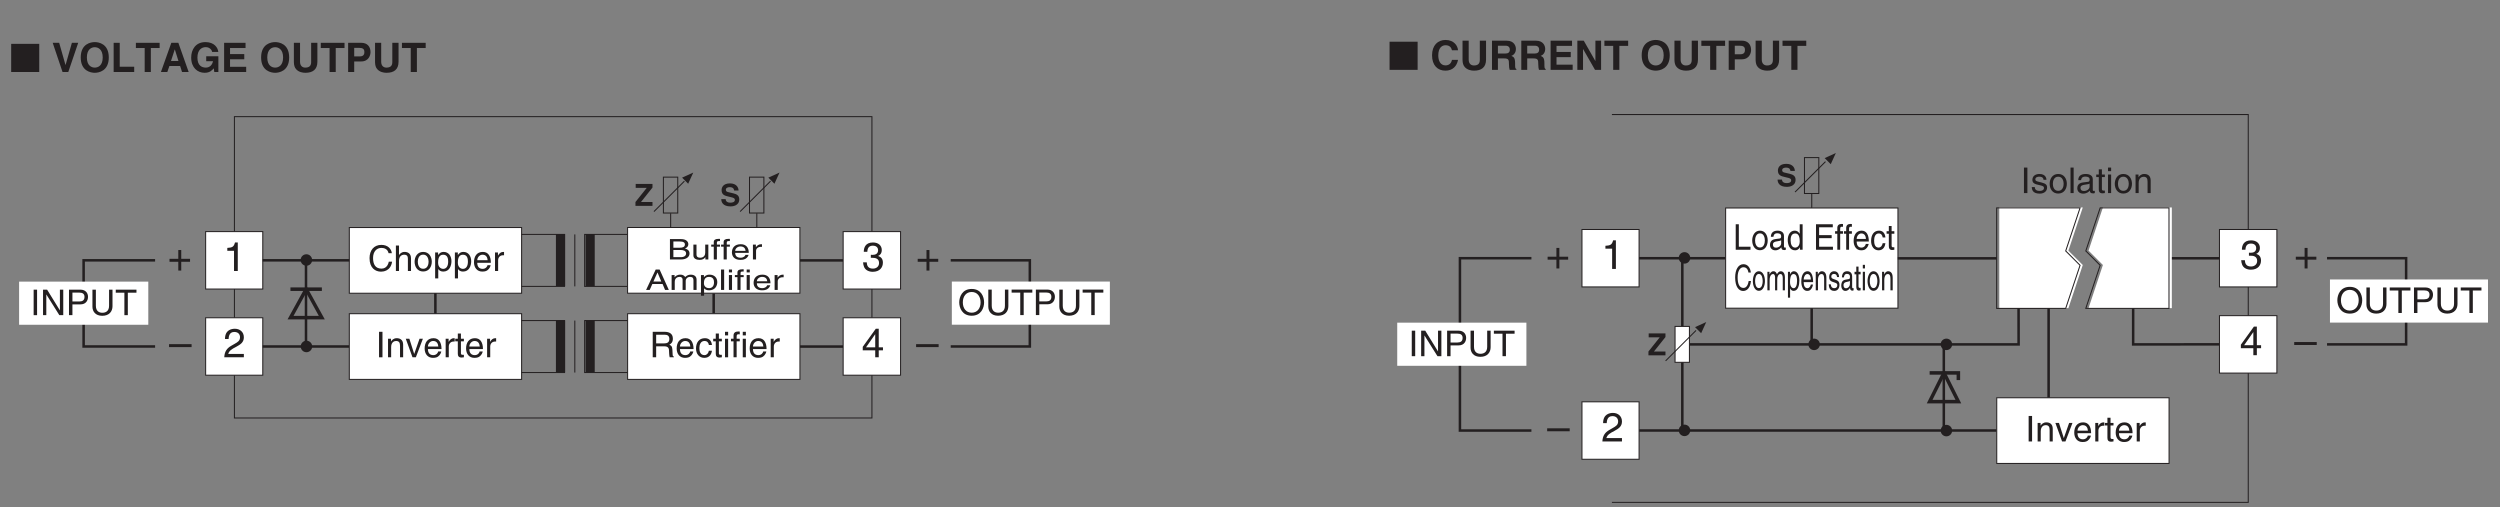 <?xml version="1.0" encoding="UTF-8"?>
<svg xmlns="http://www.w3.org/2000/svg" xmlns:xlink="http://www.w3.org/1999/xlink" width="488.55pt" height="99.13pt" viewBox="0 0 488.55 99.13" version="1.2">
<rect x="0" y="0" width="488.55" height="99.13" fill="#808080" stroke="none"/>
<defs>
<g>
<symbol overflow="visible" id="glyph0-0">
<path style="stroke:none;" d="M 0 0 L 3.969 0 L 3.969 -5.562 L 0 -5.562 Z M 1.984 -3.141 L 0.641 -5.156 L 3.328 -5.156 Z M 2.219 -2.781 L 3.578 -4.797 L 3.578 -0.75 Z M 0.641 -0.391 L 1.984 -2.422 L 3.328 -0.391 Z M 0.391 -4.797 L 1.75 -2.781 L 0.391 -0.75 Z M 0.391 -4.797 "/>
</symbol>
<symbol overflow="visible" id="glyph0-1">
<path style="stroke:none;" d="M 2.031 -2.297 L 0.312 -2.297 L 0.312 -1.719 L 2.031 -1.719 L 2.031 0 L 2.609 0 L 2.609 -1.719 L 4.328 -1.719 L 4.328 -2.297 L 2.609 -2.297 L 2.609 -4.016 L 2.031 -4.016 Z M 2.031 -2.297 "/>
</symbol>
<symbol overflow="visible" id="glyph0-2">
<path style="stroke:none;" d="M 4.406 -2.484 L 0 -2.484 L 0 -1.906 L 4.406 -1.906 Z M 4.406 -2.484 "/>
</symbol>
<symbol overflow="visible" id="glyph0-3">
<path style="stroke:none;" d="M 2.844 -5.578 L 2.297 -5.578 C 2.078 -4.672 1.703 -4.578 0.797 -4.516 L 0.797 -3.953 L 2.109 -3.953 L 2.109 0 L 2.844 0 Z M 2.844 -5.578 "/>
</symbol>
<symbol overflow="visible" id="glyph0-4">
<path style="stroke:none;" d="M 1.047 -3.578 C 1.078 -3.969 1.125 -4.953 2.172 -4.953 C 3 -4.953 3.281 -4.391 3.281 -3.938 C 3.281 -3.219 2.844 -2.984 2.25 -2.641 L 1.516 -2.219 C 0.766 -1.781 0.25 -1.156 0.203 0 L 4.031 0 L 4.031 -0.656 L 0.984 -0.656 C 1.031 -0.875 1.188 -1.312 1.953 -1.734 L 2.531 -2.047 C 3.359 -2.5 4.031 -2.906 4.031 -3.906 C 4.031 -4.953 3.25 -5.578 2.281 -5.578 C 1.672 -5.578 0.344 -5.391 0.344 -3.578 Z M 1.047 -3.578 "/>
</symbol>
<symbol overflow="visible" id="glyph0-5">
<path style="stroke:none;" d="M 1.781 -2.578 C 1.875 -2.578 2 -2.578 2.094 -2.578 C 2.578 -2.578 3.391 -2.5 3.391 -1.562 C 3.391 -0.906 2.891 -0.469 2.188 -0.469 C 1.141 -0.469 1.016 -1.188 0.984 -1.703 L 0.266 -1.703 C 0.312 -1.062 0.484 -0.422 1.109 -0.094 C 1.375 0.047 1.719 0.156 2.141 0.156 C 3.562 0.156 4.141 -0.734 4.141 -1.641 C 4.141 -2.391 3.75 -2.766 3.219 -2.938 L 3.219 -2.953 C 3.516 -3.062 3.922 -3.391 3.922 -4.109 C 3.922 -4.953 3.281 -5.578 2.203 -5.578 C 0.734 -5.578 0.406 -4.578 0.406 -3.75 L 1.094 -3.75 C 1.125 -4.141 1.188 -4.953 2.172 -4.953 C 3.016 -4.953 3.203 -4.406 3.203 -4.078 C 3.203 -3.375 2.688 -3.156 2.141 -3.156 C 2.031 -3.156 1.891 -3.172 1.781 -3.172 Z M 1.781 -2.578 "/>
</symbol>
<symbol overflow="visible" id="glyph0-6">
<path style="stroke:none;" d="M 4.156 -1.359 L 4.156 -1.953 L 3.328 -1.953 L 3.328 -5.578 L 2.75 -5.578 L 0.203 -2.047 L 0.203 -1.359 L 2.641 -1.359 L 2.641 0 L 3.328 0 L 3.328 -1.359 Z M 2.625 -4.5 L 2.641 -4.5 L 2.641 -1.953 L 0.844 -1.953 Z M 2.625 -4.5 "/>
</symbol>
<symbol overflow="visible" id="glyph1-0">
<path style="stroke:none;" d="M 0 0 L 3.469 0 L 3.469 -4.859 L 0 -4.859 Z M 1.734 -2.734 L 0.562 -4.516 L 2.906 -4.516 Z M 1.938 -2.422 L 3.125 -4.203 L 3.125 -0.656 Z M 0.562 -0.344 L 1.734 -2.109 L 2.906 -0.344 Z M 0.344 -4.203 L 1.531 -2.422 L 0.344 -0.656 Z M 0.344 -4.203 "/>
</symbol>
<symbol overflow="visible" id="glyph1-1">
<path style="stroke:none;" d="M 1.297 -4.984 L 0.625 -4.984 L 0.625 0 L 1.297 0 Z M 1.297 -4.984 "/>
</symbol>
<symbol overflow="visible" id="glyph1-2">
<path style="stroke:none;" d="M 3.828 -0.953 L 3.812 -0.953 L 1.328 -4.984 L 0.531 -4.984 L 0.531 0 L 1.172 0 L 1.172 -4.031 L 1.188 -4.031 L 3.719 0 L 4.484 0 L 4.484 -4.984 L 3.828 -4.984 Z M 3.828 -0.953 "/>
</symbol>
<symbol overflow="visible" id="glyph1-3">
<path style="stroke:none;" d="M 1.266 -4.406 L 2.641 -4.406 C 3.188 -4.406 3.625 -4.203 3.625 -3.578 C 3.625 -2.906 3.219 -2.672 2.609 -2.672 L 1.266 -2.672 Z M 1.266 -2.109 L 2.844 -2.109 C 3.922 -2.109 4.312 -2.891 4.312 -3.578 C 4.312 -4.391 3.766 -4.984 2.844 -4.984 L 0.594 -4.984 L 0.594 0 L 1.266 0 Z M 1.266 -2.109 "/>
</symbol>
<symbol overflow="visible" id="glyph1-4">
<path style="stroke:none;" d="M 3.797 -4.984 L 3.797 -1.828 C 3.797 -0.75 3.094 -0.469 2.484 -0.469 C 1.875 -0.469 1.219 -0.766 1.219 -1.844 L 1.219 -4.984 L 0.547 -4.984 L 0.547 -1.656 C 0.547 -0.734 1.125 0.125 2.469 0.125 C 3.828 0.125 4.469 -0.734 4.469 -1.75 L 4.469 -4.984 Z M 3.797 -4.984 "/>
</symbol>
<symbol overflow="visible" id="glyph1-5">
<path style="stroke:none;" d="M 0.094 -4.391 L 1.781 -4.391 L 1.781 0 L 2.453 0 L 2.453 -4.391 L 4.141 -4.391 L 4.141 -4.984 L 0.094 -4.984 Z M 0.094 -4.391 "/>
</symbol>
<symbol overflow="visible" id="glyph1-6">
<path style="stroke:none;" d="M 4.672 -3.484 C 4.578 -4.312 3.906 -5.109 2.625 -5.109 C 1.172 -5.109 0.312 -4.047 0.312 -2.516 C 0.312 -0.609 1.422 0.125 2.547 0.125 C 2.922 0.125 4.453 0.047 4.719 -1.828 L 4.078 -1.828 C 3.844 -0.672 3.094 -0.469 2.656 -0.469 C 1.422 -0.469 1 -1.359 1 -2.547 C 1 -3.844 1.734 -4.516 2.625 -4.516 C 3.109 -4.516 3.844 -4.359 4.031 -3.484 Z M 4.672 -3.484 "/>
</symbol>
<symbol overflow="visible" id="glyph1-7">
<path style="stroke:none;" d="M 3.406 -2.469 C 3.406 -3.5 2.703 -3.734 2.141 -3.734 C 1.547 -3.734 1.25 -3.375 1.078 -3.141 L 1.062 -3.141 L 1.062 -4.984 L 0.453 -4.984 L 0.453 0 L 1.062 0 L 1.062 -1.984 C 1.062 -2.891 1.578 -3.188 2.078 -3.188 C 2.656 -3.188 2.797 -2.859 2.797 -2.375 L 2.797 0 L 3.406 0 Z M 3.406 -2.469 "/>
</symbol>
<symbol overflow="visible" id="glyph1-8">
<path style="stroke:none;" d="M 0.25 -1.812 C 0.25 -0.875 0.766 0.094 1.922 0.094 C 3.094 0.094 3.609 -0.875 3.609 -1.812 C 3.609 -2.75 3.094 -3.734 1.922 -3.734 C 0.766 -3.734 0.25 -2.75 0.25 -1.812 Z M 0.875 -1.812 C 0.875 -2.297 1.047 -3.203 1.922 -3.203 C 2.797 -3.203 2.984 -2.297 2.984 -1.812 C 2.984 -1.328 2.797 -0.438 1.922 -0.438 C 1.047 -0.438 0.875 -1.328 0.875 -1.812 Z M 0.875 -1.812 "/>
</symbol>
<symbol overflow="visible" id="glyph1-9">
<path style="stroke:none;" d="M 0.984 -1.641 C 0.984 -2.234 1.078 -3.188 1.969 -3.188 C 2.906 -3.188 2.953 -2.297 2.953 -1.828 C 2.953 -1.031 2.641 -0.422 1.984 -0.422 C 1.594 -0.422 0.984 -0.688 0.984 -1.641 Z M 0.406 1.438 L 1.016 1.438 L 1.016 -0.375 L 1.031 -0.375 C 1.188 -0.125 1.5 0.109 1.984 0.109 C 3.219 0.109 3.594 -1.047 3.594 -1.922 C 3.594 -2.938 3.031 -3.734 2.078 -3.734 C 1.422 -3.734 1.141 -3.328 0.984 -3.109 L 0.984 -3.625 L 0.406 -3.625 Z M 0.406 1.438 "/>
</symbol>
<symbol overflow="visible" id="glyph1-10">
<path style="stroke:none;" d="M 2.922 -1.141 C 2.906 -0.875 2.562 -0.422 1.984 -0.422 C 1.281 -0.422 0.922 -0.859 0.922 -1.609 L 3.578 -1.609 C 3.578 -2.906 3.062 -3.734 2.016 -3.734 C 0.812 -3.734 0.281 -2.844 0.281 -1.719 C 0.281 -0.672 0.875 0.109 1.906 0.109 C 2.484 0.109 2.719 -0.031 2.891 -0.141 C 3.344 -0.453 3.516 -0.969 3.531 -1.141 Z M 0.922 -2.109 C 0.922 -2.656 1.375 -3.188 1.938 -3.188 C 2.672 -3.188 2.906 -2.656 2.953 -2.109 Z M 0.922 -2.109 "/>
</symbol>
<symbol overflow="visible" id="glyph1-11">
<path style="stroke:none;" d="M 1.141 -2.109 C 1.141 -2.641 1.5 -3.078 2.078 -3.078 L 2.297 -3.078 L 2.297 -3.719 C 2.25 -3.719 2.219 -3.734 2.141 -3.734 C 1.688 -3.734 1.359 -3.453 1.125 -3.031 L 1.109 -3.031 L 1.109 -3.625 L 0.531 -3.625 L 0.531 0 L 1.141 0 Z M 1.141 -2.109 "/>
</symbol>
<symbol overflow="visible" id="glyph1-12">
<path style="stroke:none;" d="M 4.438 -2.484 C 4.438 -1.312 3.781 -0.469 2.703 -0.469 C 1.609 -0.469 0.969 -1.312 0.969 -2.484 C 0.969 -3.656 1.609 -4.516 2.703 -4.516 C 3.781 -4.516 4.438 -3.656 4.438 -2.484 Z M 5.125 -2.484 C 5.125 -3.562 4.562 -5.109 2.703 -5.109 C 0.844 -5.109 0.266 -3.562 0.266 -2.484 C 0.266 -1.422 0.844 0.125 2.703 0.125 C 4.562 0.125 5.125 -1.422 5.125 -2.484 Z M 5.125 -2.484 "/>
</symbol>
<symbol overflow="visible" id="glyph1-13">
<path style="stroke:none;" d="M 3.406 -2.469 C 3.406 -3.5 2.703 -3.734 2.141 -3.734 C 1.516 -3.734 1.172 -3.312 1.047 -3.109 L 1.031 -3.109 L 1.031 -3.625 L 0.453 -3.625 L 0.453 0 L 1.062 0 L 1.062 -1.984 C 1.062 -2.969 1.672 -3.188 2.016 -3.188 C 2.609 -3.188 2.797 -2.859 2.797 -2.234 L 2.797 0 L 3.406 0 Z M 3.406 -2.469 "/>
</symbol>
<symbol overflow="visible" id="glyph1-14">
<path style="stroke:none;" d="M 1.719 -0.672 L 1.703 -0.672 L 0.766 -3.625 L 0.062 -3.625 L 1.375 0 L 2.031 0 L 3.406 -3.625 L 2.75 -3.625 Z M 1.719 -0.672 "/>
</symbol>
<symbol overflow="visible" id="glyph1-15">
<path style="stroke:none;" d="M 1.781 -3.125 L 1.781 -3.625 L 1.203 -3.625 L 1.203 -4.641 L 0.594 -4.641 L 0.594 -3.625 L 0.094 -3.625 L 0.094 -3.125 L 0.594 -3.125 L 0.594 -0.734 C 0.594 -0.297 0.719 0.047 1.328 0.047 C 1.391 0.047 1.562 0.016 1.781 0 L 1.781 -0.484 L 1.562 -0.484 C 1.438 -0.484 1.203 -0.484 1.203 -0.766 L 1.203 -3.125 Z M 1.781 -3.125 "/>
</symbol>
<symbol overflow="visible" id="glyph1-16">
<path style="stroke:none;" d="M 1.281 -2.141 L 2.906 -2.141 C 3.719 -2.141 3.797 -1.656 3.797 -1.25 C 3.797 -1.062 3.828 -0.312 3.922 0 L 4.75 0 L 4.75 -0.109 C 4.531 -0.234 4.5 -0.328 4.5 -0.609 L 4.453 -1.516 C 4.422 -2.203 4.141 -2.328 3.859 -2.453 C 4.172 -2.641 4.547 -2.906 4.547 -3.641 C 4.547 -4.703 3.734 -4.984 2.906 -4.984 L 0.609 -4.984 L 0.609 0 L 1.281 0 Z M 1.281 -4.406 L 2.969 -4.406 C 3.297 -4.406 3.859 -4.344 3.859 -3.578 C 3.859 -2.844 3.344 -2.719 2.844 -2.719 L 1.281 -2.719 Z M 1.281 -4.406 "/>
</symbol>
<symbol overflow="visible" id="glyph1-17">
<path style="stroke:none;" d="M 3.312 -2.406 C 3.266 -3.031 2.906 -3.734 1.953 -3.734 C 0.75 -3.734 0.203 -2.844 0.203 -1.719 C 0.203 -0.672 0.812 0.109 1.828 0.109 C 2.891 0.109 3.25 -0.703 3.312 -1.281 L 2.719 -1.281 C 2.609 -0.734 2.266 -0.422 1.859 -0.422 C 1.016 -0.422 0.859 -1.188 0.859 -1.812 C 0.859 -2.469 1.109 -3.188 1.859 -3.188 C 2.375 -3.188 2.641 -2.891 2.719 -2.406 Z M 3.312 -2.406 "/>
</symbol>
<symbol overflow="visible" id="glyph1-18">
<path style="stroke:none;" d="M 1.078 -3.625 L 0.469 -3.625 L 0.469 0 L 1.078 0 Z M 1.078 -4.281 L 1.078 -4.984 L 0.469 -4.984 L 0.469 -4.281 Z M 1.078 -4.281 "/>
</symbol>
<symbol overflow="visible" id="glyph1-19">
<path style="stroke:none;" d="M 1.812 -3.125 L 1.812 -3.625 L 1.203 -3.625 L 1.203 -4.078 C 1.203 -4.375 1.297 -4.5 1.562 -4.5 C 1.641 -4.5 1.734 -4.5 1.812 -4.484 L 1.812 -5.031 C 1.719 -5.047 1.625 -5.047 1.547 -5.047 C 0.938 -5.047 0.594 -4.797 0.594 -4.25 L 0.594 -3.625 L 0.094 -3.625 L 0.094 -3.125 L 0.594 -3.125 L 0.594 0 L 1.203 0 L 1.203 -3.125 Z M 1.812 -3.125 "/>
</symbol>
<symbol overflow="visible" id="glyph1-20">
<path style="stroke:none;" d="M 3.094 -2.594 C 3.094 -2.781 3.016 -3.734 1.719 -3.734 C 1 -3.734 0.344 -3.375 0.344 -2.578 C 0.344 -2.078 0.672 -1.812 1.172 -1.688 L 1.891 -1.516 C 2.406 -1.391 2.609 -1.297 2.609 -1 C 2.609 -0.594 2.219 -0.422 1.781 -0.422 C 0.922 -0.422 0.828 -0.875 0.812 -1.172 L 0.219 -1.172 C 0.25 -0.734 0.344 0.109 1.781 0.109 C 2.609 0.109 3.219 -0.344 3.219 -1.094 C 3.219 -1.594 2.953 -1.859 2.203 -2.047 L 1.594 -2.203 C 1.109 -2.328 0.922 -2.391 0.922 -2.688 C 0.922 -3.141 1.469 -3.203 1.656 -3.203 C 2.422 -3.203 2.5 -2.828 2.516 -2.594 Z M 3.094 -2.594 "/>
</symbol>
<symbol overflow="visible" id="glyph1-21">
<path style="stroke:none;" d="M 1.078 -4.984 L 0.469 -4.984 L 0.469 0 L 1.078 0 Z M 1.078 -4.984 "/>
</symbol>
<symbol overflow="visible" id="glyph1-22">
<path style="stroke:none;" d="M 0.984 -2.531 C 1.031 -2.797 1.125 -3.219 1.828 -3.219 C 2.406 -3.219 2.672 -3.016 2.672 -2.641 C 2.672 -2.281 2.5 -2.219 2.359 -2.203 L 1.359 -2.078 C 0.344 -1.953 0.25 -1.25 0.25 -0.938 C 0.25 -0.312 0.719 0.109 1.391 0.109 C 2.094 0.109 2.469 -0.234 2.703 -0.484 C 2.719 -0.203 2.797 0.062 3.344 0.062 C 3.484 0.062 3.578 0.031 3.672 0 L 3.672 -0.438 C 3.609 -0.438 3.531 -0.422 3.469 -0.422 C 3.344 -0.422 3.281 -0.484 3.281 -0.625 L 3.281 -2.719 C 3.281 -3.656 2.219 -3.734 1.922 -3.734 C 1.031 -3.734 0.453 -3.391 0.438 -2.531 Z M 2.656 -1.25 C 2.656 -0.766 2.109 -0.406 1.547 -0.406 C 1.078 -0.406 0.875 -0.641 0.875 -1.031 C 0.875 -1.484 1.359 -1.578 1.656 -1.625 C 2.422 -1.719 2.562 -1.781 2.656 -1.859 Z M 2.656 -1.25 "/>
</symbol>
<symbol overflow="visible" id="glyph2-0">
<path style="stroke:none;" d="M 0 0 L 2.969 0 L 2.969 -4.172 L 0 -4.172 Z M 1.484 -2.344 L 0.469 -3.875 L 2.5 -3.875 Z M 1.672 -2.078 L 2.672 -3.609 L 2.672 -0.562 Z M 0.469 -0.297 L 1.484 -1.812 L 2.5 -0.297 Z M 0.297 -3.609 L 1.312 -2.078 L 0.297 -0.562 Z M 0.297 -3.609 "/>
</symbol>
<symbol overflow="visible" id="glyph2-1">
<path style="stroke:none;" d="M 3.484 -0.75 L 1.234 -0.75 L 3.484 -3.578 L 3.484 -4.281 L 0.203 -4.281 L 0.203 -3.516 L 2.359 -3.516 L 0.156 -0.75 L 0.156 0 L 3.484 0 Z M 3.484 -0.75 "/>
</symbol>
<symbol overflow="visible" id="glyph2-2">
<path style="stroke:none;" d="M 0.234 -1.312 C 0.234 -0.781 0.5 0.109 2.062 0.109 C 2.438 0.109 3.75 0 3.75 -1.281 C 3.75 -2.047 3.203 -2.297 2.625 -2.438 L 1.578 -2.688 C 1.406 -2.734 1.125 -2.797 1.125 -3.141 C 1.125 -3.531 1.531 -3.656 1.875 -3.656 C 2.656 -3.656 2.719 -3.203 2.75 -3 L 3.609 -3 C 3.609 -3.531 3.25 -4.391 1.938 -4.391 C 0.547 -4.391 0.297 -3.547 0.297 -3.078 C 0.297 -2.125 0.969 -1.969 1.656 -1.812 L 2.109 -1.703 C 2.562 -1.594 2.891 -1.516 2.891 -1.172 C 2.891 -0.719 2.422 -0.625 2 -0.625 C 1.219 -0.625 1.094 -1.078 1.094 -1.312 Z M 0.234 -1.312 "/>
</symbol>
<symbol overflow="visible" id="glyph3-0">
<path style="stroke:none;" d="M 0 0 L 3.469 0 L 3.469 -3.875 L 0 -3.875 Z M 1.734 -2.188 L 0.562 -3.609 L 2.906 -3.609 Z M 1.938 -1.938 L 3.125 -3.359 L 3.125 -0.531 Z M 0.562 -0.281 L 1.734 -1.688 L 2.906 -0.281 Z M 0.344 -3.359 L 1.531 -1.938 L 0.344 -0.531 Z M 0.344 -3.359 "/>
</symbol>
<symbol overflow="visible" id="glyph3-1">
<path style="stroke:none;" d="M 1.188 -3.516 L 2.406 -3.516 C 3.156 -3.516 3.438 -3.312 3.438 -2.938 C 3.438 -2.453 3.047 -2.297 2.406 -2.297 L 1.188 -2.297 Z M 0.516 0 L 2.656 0 C 3.766 0 4.344 -0.531 4.344 -1.172 C 4.344 -1.859 3.781 -2.047 3.453 -2.141 C 4 -2.359 4.109 -2.719 4.109 -2.984 C 4.109 -3.516 3.641 -3.984 2.703 -3.984 L 0.516 -3.984 Z M 1.188 -1.859 L 2.516 -1.859 C 3.062 -1.859 3.672 -1.75 3.672 -1.188 C 3.672 -0.75 3.328 -0.453 2.625 -0.453 L 1.188 -0.453 Z M 1.188 -1.859 "/>
</symbol>
<symbol overflow="visible" id="glyph3-2">
<path style="stroke:none;" d="M 3.391 0 L 3.391 -2.906 L 2.781 -2.906 L 2.781 -1.297 C 2.781 -0.875 2.547 -0.344 1.781 -0.344 C 1.391 -0.344 1.078 -0.5 1.078 -0.969 L 1.078 -2.906 L 0.469 -2.906 L 0.469 -0.812 C 0.469 -0.125 1.109 0.078 1.656 0.078 C 2.234 0.078 2.547 -0.094 2.797 -0.438 L 2.812 -0.422 L 2.812 0 Z M 3.391 0 "/>
</symbol>
<symbol overflow="visible" id="glyph3-3">
<path style="stroke:none;" d="M 1.812 -2.5 L 1.812 -2.906 L 1.203 -2.906 L 1.203 -3.266 C 1.203 -3.5 1.297 -3.594 1.562 -3.594 C 1.641 -3.594 1.734 -3.594 1.812 -3.594 L 1.812 -4.031 C 1.719 -4.031 1.625 -4.031 1.547 -4.031 C 0.938 -4.031 0.594 -3.844 0.594 -3.406 L 0.594 -2.906 L 0.094 -2.906 L 0.094 -2.5 L 0.594 -2.5 L 0.594 0 L 1.203 0 L 1.203 -2.5 Z M 1.812 -2.5 "/>
</symbol>
<symbol overflow="visible" id="glyph3-4">
<path style="stroke:none;" d="M 2.922 -0.906 C 2.906 -0.688 2.562 -0.344 1.984 -0.344 C 1.281 -0.344 0.922 -0.688 0.922 -1.297 L 3.578 -1.297 C 3.578 -2.312 3.062 -2.984 2.016 -2.984 C 0.812 -2.984 0.281 -2.266 0.281 -1.375 C 0.281 -0.531 0.875 0.078 1.906 0.078 C 2.484 0.078 2.719 -0.031 2.891 -0.109 C 3.344 -0.359 3.516 -0.766 3.531 -0.906 Z M 0.922 -1.688 C 0.922 -2.125 1.375 -2.547 1.938 -2.547 C 2.672 -2.547 2.906 -2.125 2.953 -1.688 Z M 0.922 -1.688 "/>
</symbol>
<symbol overflow="visible" id="glyph3-5">
<path style="stroke:none;" d="M 1.141 -1.688 C 1.141 -2.109 1.5 -2.469 2.078 -2.469 L 2.297 -2.469 L 2.297 -2.969 C 2.25 -2.984 2.219 -2.984 2.141 -2.984 C 1.688 -2.984 1.359 -2.75 1.125 -2.422 L 1.109 -2.422 L 1.109 -2.906 L 0.531 -2.906 L 0.531 0 L 1.141 0 Z M 1.141 -1.688 "/>
</symbol>
<symbol overflow="visible" id="glyph3-6">
<path style="stroke:none;" d="M 3.312 -1.156 L 3.797 0 L 4.531 0 L 2.734 -3.984 L 1.969 -3.984 L 0.094 0 L 0.797 0 L 1.312 -1.156 Z M 1.516 -1.641 L 2.312 -3.391 L 2.328 -3.391 L 3.062 -1.641 Z M 1.516 -1.641 "/>
</symbol>
<symbol overflow="visible" id="glyph3-7">
<path style="stroke:none;" d="M 0.453 0 L 1.062 0 L 1.062 -1.578 C 1.062 -2.375 1.672 -2.547 2.016 -2.547 C 2.469 -2.547 2.594 -2.25 2.594 -2.016 L 2.594 0 L 3.203 0 L 3.203 -1.766 C 3.203 -2.156 3.531 -2.547 4.047 -2.547 C 4.578 -2.547 4.719 -2.281 4.719 -1.875 L 4.719 0 L 5.328 0 L 5.328 -2.016 C 5.328 -2.828 4.594 -2.984 4.219 -2.984 C 3.656 -2.984 3.406 -2.781 3.094 -2.516 C 3 -2.672 2.781 -2.984 2.141 -2.984 C 1.484 -2.984 1.172 -2.641 1.047 -2.484 L 1.031 -2.484 L 1.031 -2.906 L 0.453 -2.906 Z M 0.453 0 "/>
</symbol>
<symbol overflow="visible" id="glyph3-8">
<path style="stroke:none;" d="M 0.984 -1.312 C 0.984 -1.781 1.078 -2.547 1.969 -2.547 C 2.906 -2.547 2.953 -1.828 2.953 -1.453 C 2.953 -0.828 2.641 -0.344 1.984 -0.344 C 1.594 -0.344 0.984 -0.547 0.984 -1.312 Z M 0.406 1.141 L 1.016 1.141 L 1.016 -0.312 L 1.031 -0.312 C 1.188 -0.094 1.5 0.078 1.984 0.078 C 3.219 0.078 3.594 -0.844 3.594 -1.531 C 3.594 -2.359 3.031 -2.984 2.078 -2.984 C 1.422 -2.984 1.141 -2.656 0.984 -2.484 L 0.984 -2.906 L 0.406 -2.906 Z M 0.406 1.141 "/>
</symbol>
<symbol overflow="visible" id="glyph3-9">
<path style="stroke:none;" d="M 1.078 -3.984 L 0.469 -3.984 L 0.469 0 L 1.078 0 Z M 1.078 -3.984 "/>
</symbol>
<symbol overflow="visible" id="glyph3-10">
<path style="stroke:none;" d="M 1.078 -2.906 L 0.469 -2.906 L 0.469 0 L 1.078 0 Z M 1.078 -3.422 L 1.078 -3.984 L 0.469 -3.984 L 0.469 -3.422 Z M 1.078 -3.422 "/>
</symbol>
<symbol overflow="visible" id="glyph4-0">
<path style="stroke:none;" d="M 0 0 L 3.969 0 L 3.969 -5.562 L 0 -5.562 Z M 1.984 -3.141 L 0.641 -5.156 L 3.328 -5.156 Z M 2.219 -2.781 L 3.578 -4.797 L 3.578 -0.75 Z M 0.641 -0.391 L 1.984 -2.422 L 3.328 -0.391 Z M 0.391 -4.797 L 1.75 -2.781 L 0.391 -0.75 Z M 0.391 -4.797 "/>
</symbol>
<symbol overflow="visible" id="glyph4-1">
<path style="stroke:none;" d="M 5.766 0 L 5.766 -5.5 L 0.281 -5.5 L 0.281 0 Z M 5.766 0 "/>
</symbol>
<symbol overflow="visible" id="glyph4-2">
<path style="stroke:none;" d=""/>
</symbol>
<symbol overflow="visible" id="glyph5-0">
<path style="stroke:none;" d="M 0 0 L 3.969 0 L 3.969 -5.562 L 0 -5.562 Z M 1.984 -3.141 L 0.641 -5.156 L 3.328 -5.156 Z M 2.219 -2.781 L 3.578 -4.797 L 3.578 -0.75 Z M 0.641 -0.391 L 1.984 -2.422 L 3.328 -0.391 Z M 0.391 -4.797 L 1.75 -2.781 L 0.391 -0.75 Z M 0.391 -4.797 "/>
</symbol>
<symbol overflow="visible" id="glyph5-1">
<path style="stroke:none;" d="M 2.672 -1.375 L 2.656 -1.375 L 1.422 -5.703 L 0.156 -5.703 L 2.078 0 L 3.203 0 L 5.141 -5.703 L 3.906 -5.703 Z M 2.672 -1.375 "/>
</symbol>
<symbol overflow="visible" id="glyph5-2">
<path style="stroke:none;" d="M 0.344 -2.844 C 0.344 -0.172 2.328 0.156 3.094 0.156 C 3.844 0.156 5.828 -0.172 5.828 -2.844 C 5.828 -5.531 3.844 -5.844 3.094 -5.844 C 2.328 -5.844 0.344 -5.531 0.344 -2.844 Z M 1.547 -2.844 C 1.547 -4.438 2.438 -4.844 3.094 -4.844 C 3.734 -4.844 4.641 -4.438 4.641 -2.844 C 4.641 -1.25 3.734 -0.859 3.094 -0.859 C 2.438 -0.859 1.547 -1.25 1.547 -2.844 Z M 1.547 -2.844 "/>
</symbol>
<symbol overflow="visible" id="glyph5-3">
<path style="stroke:none;" d="M 1.797 -5.703 L 0.609 -5.703 L 0.609 0 L 4.625 0 L 4.625 -1.031 L 1.797 -1.031 Z M 1.797 -5.703 "/>
</symbol>
<symbol overflow="visible" id="glyph5-4">
<path style="stroke:none;" d="M 3.031 -4.688 L 4.75 -4.688 L 4.75 -5.703 L 0.109 -5.703 L 0.109 -4.688 L 1.828 -4.688 L 1.828 0 L 3.031 0 Z M 3.031 -4.688 "/>
</symbol>
<symbol overflow="visible" id="glyph5-5">
<path style="stroke:none;" d="M 1.812 -1.172 L 3.906 -1.172 L 4.281 0 L 5.578 0 L 3.562 -5.703 L 2.188 -5.703 L 0.156 0 L 1.406 0 Z M 2.859 -4.406 L 2.875 -4.406 L 3.578 -2.156 L 2.125 -2.156 Z M 2.859 -4.406 "/>
</symbol>
<symbol overflow="visible" id="glyph5-6">
<path style="stroke:none;" d="M 3.281 -2.109 L 4.609 -2.109 C 4.359 -0.953 3.484 -0.859 3.219 -0.859 C 2.406 -0.859 1.562 -1.266 1.562 -2.812 C 1.562 -4.281 2.344 -4.859 3.203 -4.859 C 4.047 -4.859 4.438 -4.156 4.438 -3.922 L 5.641 -3.922 C 5.578 -4.719 4.875 -5.844 3.141 -5.844 L 3.125 -5.844 C 1.203 -5.844 0.344 -4.375 0.344 -2.828 C 0.344 -0.828 1.594 0.156 2.969 0.156 C 4.016 0.156 4.438 -0.359 4.75 -0.719 L 4.859 0 L 5.656 0 L 5.656 -3.078 L 3.281 -3.078 Z M 3.281 -2.109 "/>
</symbol>
<symbol overflow="visible" id="glyph5-7">
<path style="stroke:none;" d="M 4.797 -5.703 L 0.609 -5.703 L 0.609 0 L 4.922 0 L 4.922 -1.016 L 1.766 -1.016 L 1.766 -2.484 L 4.547 -2.484 L 4.547 -3.5 L 1.766 -3.5 L 1.766 -4.688 L 4.797 -4.688 Z M 4.797 -5.703 "/>
</symbol>
<symbol overflow="visible" id="glyph5-8">
<path style="stroke:none;" d=""/>
</symbol>
<symbol overflow="visible" id="glyph5-9">
<path style="stroke:none;" d="M 5.172 -5.703 L 3.953 -5.703 L 3.953 -1.938 C 3.953 -1.25 3.625 -0.859 2.797 -0.859 C 2.25 -0.859 1.781 -1.203 1.781 -2 L 1.781 -5.703 L 0.578 -5.703 L 0.578 -1.922 C 0.594 -1.344 0.703 -0.891 1.016 -0.547 C 1.531 0.031 2.297 0.156 2.828 0.156 C 4.266 0.156 5.172 -0.484 5.172 -2 Z M 5.172 -5.703 "/>
</symbol>
<symbol overflow="visible" id="glyph5-10">
<path style="stroke:none;" d="M 1.797 -2.062 L 3.156 -2.062 C 4.688 -2.062 4.984 -3.359 4.984 -3.875 C 4.984 -5 4.312 -5.703 3.203 -5.703 L 0.609 -5.703 L 0.609 0 L 1.797 0 Z M 1.797 -3.047 L 1.797 -4.719 L 2.734 -4.719 C 3.484 -4.719 3.781 -4.484 3.781 -3.922 C 3.781 -3.672 3.781 -3.047 2.891 -3.047 Z M 1.797 -3.047 "/>
</symbol>
<symbol overflow="visible" id="glyph5-11">
<path style="stroke:none;" d="M 5.422 -3.828 C 5.359 -4.672 4.672 -5.844 2.969 -5.844 C 1.5 -5.844 0.344 -4.828 0.344 -2.844 C 0.344 -0.875 1.438 0.156 2.953 0.156 C 4.375 0.156 5.188 -0.719 5.422 -1.953 L 4.234 -1.953 C 4.094 -1.25 3.641 -0.875 2.969 -0.875 C 1.969 -0.875 1.562 -1.797 1.562 -2.828 C 1.562 -4.438 2.406 -4.812 2.969 -4.812 C 3.953 -4.812 4.141 -4.172 4.234 -3.828 Z M 5.422 -3.828 "/>
</symbol>
<symbol overflow="visible" id="glyph5-12">
<path style="stroke:none;" d="M 0.609 0 L 1.766 0 L 1.766 -2.234 L 3 -2.234 C 3.875 -2.234 3.922 -1.922 3.922 -1.156 C 3.922 -0.562 3.984 -0.266 4.062 0 L 5.375 0 L 5.375 -0.156 C 5.125 -0.25 5.125 -0.453 5.125 -1.281 C 5.125 -2.344 4.859 -2.531 4.391 -2.734 C 4.953 -2.922 5.281 -3.453 5.281 -4.094 C 5.281 -4.578 5 -5.703 3.484 -5.703 L 0.609 -5.703 Z M 1.766 -3.188 L 1.766 -4.719 L 3.25 -4.719 C 3.953 -4.719 4.094 -4.266 4.094 -3.969 C 4.094 -3.406 3.781 -3.188 3.172 -3.188 Z M 1.766 -3.188 "/>
</symbol>
<symbol overflow="visible" id="glyph5-13">
<path style="stroke:none;" d="M 4.078 -1.734 L 4.062 -1.734 L 1.797 -5.703 L 0.547 -5.703 L 0.547 0 L 1.656 0 L 1.656 -4.062 L 1.672 -4.062 L 4 0 L 5.188 0 L 5.188 -5.703 L 4.078 -5.703 Z M 4.078 -1.734 "/>
</symbol>
<symbol overflow="visible" id="glyph6-0">
<path style="stroke:none;" d="M 0 0 L 3.125 0 L 3.125 -4.859 L 0 -4.859 Z M 1.562 -2.734 L 0.5 -4.516 L 2.625 -4.516 Z M 1.75 -2.422 L 2.812 -4.203 L 2.812 -0.656 Z M 0.5 -0.344 L 1.562 -2.109 L 2.625 -0.344 Z M 0.312 -4.203 L 1.375 -2.422 L 0.312 -0.656 Z M 0.312 -4.203 "/>
</symbol>
<symbol overflow="visible" id="glyph6-1">
<path style="stroke:none;" d="M 1.078 -4.984 L 0.469 -4.984 L 0.469 0 L 3.359 0 L 3.359 -0.594 L 1.078 -0.594 Z M 1.078 -4.984 "/>
</symbol>
<symbol overflow="visible" id="glyph6-2">
<path style="stroke:none;" d="M 0.219 -1.812 C 0.219 -0.875 0.688 0.094 1.734 0.094 C 2.781 0.094 3.25 -0.875 3.25 -1.812 C 3.25 -2.75 2.781 -3.734 1.734 -3.734 C 0.688 -3.734 0.219 -2.75 0.219 -1.812 Z M 0.781 -1.812 C 0.781 -2.297 0.953 -3.203 1.734 -3.203 C 2.531 -3.203 2.688 -2.297 2.688 -1.812 C 2.688 -1.328 2.531 -0.438 1.734 -0.438 C 0.953 -0.438 0.781 -1.328 0.781 -1.812 Z M 0.781 -1.812 "/>
</symbol>
<symbol overflow="visible" id="glyph6-3">
<path style="stroke:none;" d="M 0.891 -2.531 C 0.938 -2.797 1.016 -3.219 1.641 -3.219 C 2.156 -3.219 2.406 -3.016 2.406 -2.641 C 2.406 -2.281 2.25 -2.219 2.125 -2.203 L 1.219 -2.078 C 0.312 -1.953 0.219 -1.25 0.219 -0.938 C 0.219 -0.312 0.656 0.109 1.25 0.109 C 1.891 0.109 2.219 -0.234 2.438 -0.484 C 2.453 -0.203 2.531 0.062 3.016 0.062 C 3.141 0.062 3.219 0.031 3.312 0 L 3.312 -0.438 C 3.25 -0.438 3.188 -0.422 3.125 -0.422 C 3.016 -0.422 2.953 -0.484 2.953 -0.625 L 2.953 -2.719 C 2.953 -3.656 2 -3.734 1.734 -3.734 C 0.938 -3.734 0.406 -3.391 0.391 -2.531 Z M 2.406 -1.25 C 2.406 -0.766 1.906 -0.406 1.391 -0.406 C 0.969 -0.406 0.797 -0.641 0.797 -1.031 C 0.797 -1.484 1.219 -1.578 1.5 -1.625 C 2.172 -1.719 2.312 -1.781 2.406 -1.859 Z M 2.406 -1.25 "/>
</symbol>
<symbol overflow="visible" id="glyph6-4">
<path style="stroke:none;" d="M 3.125 -4.984 L 2.562 -4.984 L 2.562 -3.109 C 2.422 -3.328 2.172 -3.734 1.578 -3.734 C 0.719 -3.734 0.219 -2.938 0.219 -1.922 C 0.219 -1.047 0.547 0.109 1.656 0.109 C 1.969 0.109 2.344 0 2.594 -0.5 L 2.594 0 L 3.125 0 Z M 0.781 -1.828 C 0.781 -2.297 0.828 -3.188 1.688 -3.188 C 2.469 -3.188 2.562 -2.234 2.562 -1.641 C 2.562 -0.688 2.016 -0.422 1.672 -0.422 C 1.062 -0.422 0.781 -1.031 0.781 -1.828 Z M 0.781 -1.828 "/>
</symbol>
<symbol overflow="visible" id="glyph6-5">
<path style="stroke:none;" d=""/>
</symbol>
<symbol overflow="visible" id="glyph6-6">
<path style="stroke:none;" d="M 3.844 -0.594 L 1.141 -0.594 L 1.141 -2.266 L 3.594 -2.266 L 3.594 -2.859 L 1.141 -2.859 L 1.141 -4.391 L 3.812 -4.391 L 3.812 -4.984 L 0.531 -4.984 L 0.531 0 L 3.844 0 Z M 3.844 -0.594 "/>
</symbol>
<symbol overflow="visible" id="glyph6-7">
<path style="stroke:none;" d="M 1.641 -3.125 L 1.641 -3.625 L 1.094 -3.625 L 1.094 -4.078 C 1.094 -4.375 1.172 -4.5 1.406 -4.5 C 1.484 -4.5 1.562 -4.5 1.641 -4.484 L 1.641 -5.031 C 1.547 -5.047 1.469 -5.047 1.391 -5.047 C 0.844 -5.047 0.531 -4.797 0.531 -4.25 L 0.531 -3.625 L 0.094 -3.625 L 0.094 -3.125 L 0.531 -3.125 L 0.531 0 L 1.094 0 L 1.094 -3.125 Z M 1.641 -3.125 "/>
</symbol>
<symbol overflow="visible" id="glyph6-8">
<path style="stroke:none;" d="M 2.625 -1.141 C 2.609 -0.875 2.312 -0.422 1.781 -0.422 C 1.156 -0.422 0.844 -0.859 0.844 -1.609 L 3.219 -1.609 C 3.219 -2.906 2.766 -3.734 1.812 -3.734 C 0.734 -3.734 0.25 -2.844 0.25 -1.719 C 0.25 -0.672 0.797 0.109 1.719 0.109 C 2.234 0.109 2.453 -0.031 2.594 -0.141 C 3.016 -0.453 3.156 -0.969 3.188 -1.141 Z M 0.844 -2.109 C 0.844 -2.656 1.234 -3.188 1.75 -3.188 C 2.406 -3.188 2.625 -2.656 2.656 -2.109 Z M 0.844 -2.109 "/>
</symbol>
<symbol overflow="visible" id="glyph6-9">
<path style="stroke:none;" d="M 2.984 -2.406 C 2.938 -3.031 2.609 -3.734 1.75 -3.734 C 0.672 -3.734 0.188 -2.844 0.188 -1.719 C 0.188 -0.672 0.734 0.109 1.656 0.109 C 2.609 0.109 2.922 -0.703 2.984 -1.281 L 2.453 -1.281 C 2.359 -0.734 2.031 -0.422 1.672 -0.422 C 0.906 -0.422 0.781 -1.188 0.781 -1.812 C 0.781 -2.469 1 -3.188 1.672 -3.188 C 2.141 -3.188 2.375 -2.891 2.453 -2.406 Z M 2.984 -2.406 "/>
</symbol>
<symbol overflow="visible" id="glyph6-10">
<path style="stroke:none;" d="M 1.609 -3.125 L 1.609 -3.625 L 1.078 -3.625 L 1.078 -4.641 L 0.531 -4.641 L 0.531 -3.625 L 0.094 -3.625 L 0.094 -3.125 L 0.531 -3.125 L 0.531 -0.734 C 0.531 -0.297 0.656 0.047 1.188 0.047 C 1.25 0.047 1.406 0.016 1.609 0 L 1.609 -0.484 L 1.406 -0.484 C 1.297 -0.484 1.078 -0.484 1.078 -0.766 L 1.078 -3.125 Z M 1.609 -3.125 "/>
</symbol>
<symbol overflow="visible" id="glyph7-0">
<path style="stroke:none;" d="M 0 0 L 2.438 0 L 2.438 -4.859 L 0 -4.859 Z M 1.219 -2.734 L 0.391 -4.516 L 2.047 -4.516 Z M 1.359 -2.422 L 2.188 -4.203 L 2.188 -0.656 Z M 0.391 -0.344 L 1.219 -2.109 L 2.047 -0.344 Z M 0.25 -4.203 L 1.062 -2.422 L 0.25 -0.656 Z M 0.25 -4.203 "/>
</symbol>
<symbol overflow="visible" id="glyph7-1">
<path style="stroke:none;" d="M 3.281 -3.484 C 3.203 -4.312 2.734 -5.109 1.844 -5.109 C 0.828 -5.109 0.219 -4.047 0.219 -2.516 C 0.219 -0.609 0.984 0.125 1.781 0.125 C 2.047 0.125 3.109 0.047 3.312 -1.828 L 2.859 -1.828 C 2.688 -0.672 2.156 -0.469 1.859 -0.469 C 0.984 -0.469 0.703 -1.359 0.703 -2.547 C 0.703 -3.844 1.203 -4.516 1.844 -4.516 C 2.172 -4.516 2.688 -4.359 2.812 -3.484 Z M 3.281 -3.484 "/>
</symbol>
<symbol overflow="visible" id="glyph7-2">
<path style="stroke:none;" d="M 0.172 -1.812 C 0.172 -0.875 0.547 0.094 1.344 0.094 C 2.156 0.094 2.531 -0.875 2.531 -1.812 C 2.531 -2.75 2.156 -3.734 1.344 -3.734 C 0.547 -3.734 0.172 -2.75 0.172 -1.812 Z M 0.609 -1.812 C 0.609 -2.297 0.734 -3.203 1.344 -3.203 C 1.969 -3.203 2.094 -2.297 2.094 -1.812 C 2.094 -1.328 1.969 -0.438 1.344 -0.438 C 0.734 -0.438 0.609 -1.328 0.609 -1.812 Z M 0.609 -1.812 "/>
</symbol>
<symbol overflow="visible" id="glyph7-3">
<path style="stroke:none;" d="M 0.312 0 L 0.75 0 L 0.75 -1.984 C 0.75 -2.969 1.172 -3.188 1.422 -3.188 C 1.734 -3.188 1.812 -2.812 1.812 -2.516 L 1.812 0 L 2.234 0 L 2.234 -2.219 C 2.234 -2.703 2.484 -3.188 2.844 -3.188 C 3.203 -3.188 3.312 -2.844 3.312 -2.344 L 3.312 0 L 3.734 0 L 3.734 -2.516 C 3.734 -3.531 3.219 -3.734 2.953 -3.734 C 2.562 -3.734 2.391 -3.484 2.172 -3.141 C 2.094 -3.344 1.953 -3.734 1.5 -3.734 C 1.047 -3.734 0.828 -3.312 0.734 -3.109 L 0.719 -3.109 L 0.719 -3.625 L 0.312 -3.625 Z M 0.312 0 "/>
</symbol>
<symbol overflow="visible" id="glyph7-4">
<path style="stroke:none;" d="M 0.688 -1.641 C 0.688 -2.234 0.766 -3.188 1.375 -3.188 C 2.031 -3.188 2.062 -2.297 2.062 -1.828 C 2.062 -1.031 1.844 -0.422 1.391 -0.422 C 1.109 -0.422 0.688 -0.688 0.688 -1.641 Z M 0.281 1.438 L 0.703 1.438 L 0.703 -0.375 L 0.719 -0.375 C 0.828 -0.125 1.047 0.109 1.391 0.109 C 2.266 0.109 2.516 -1.047 2.516 -1.922 C 2.516 -2.938 2.125 -3.734 1.453 -3.734 C 0.984 -3.734 0.797 -3.328 0.688 -3.109 L 0.688 -3.625 L 0.281 -3.625 Z M 0.281 1.438 "/>
</symbol>
<symbol overflow="visible" id="glyph7-5">
<path style="stroke:none;" d="M 2.047 -1.141 C 2.031 -0.875 1.797 -0.422 1.391 -0.422 C 0.906 -0.422 0.656 -0.859 0.656 -1.609 L 2.5 -1.609 C 2.5 -2.906 2.141 -3.734 1.422 -3.734 C 0.578 -3.734 0.188 -2.844 0.188 -1.719 C 0.188 -0.672 0.609 0.109 1.328 0.109 C 1.734 0.109 1.906 -0.031 2.016 -0.141 C 2.344 -0.453 2.453 -0.969 2.469 -1.141 Z M 0.656 -2.109 C 0.656 -2.656 0.969 -3.188 1.359 -3.188 C 1.875 -3.188 2.047 -2.656 2.062 -2.109 Z M 0.656 -2.109 "/>
</symbol>
<symbol overflow="visible" id="glyph7-6">
<path style="stroke:none;" d="M 2.391 -2.469 C 2.391 -3.5 1.891 -3.734 1.5 -3.734 C 1.062 -3.734 0.828 -3.312 0.734 -3.109 L 0.719 -3.109 L 0.719 -3.625 L 0.312 -3.625 L 0.312 0 L 0.75 0 L 0.75 -1.984 C 0.75 -2.969 1.172 -3.188 1.422 -3.188 C 1.828 -3.188 1.953 -2.859 1.953 -2.234 L 1.953 0 L 2.391 0 Z M 2.391 -2.469 "/>
</symbol>
<symbol overflow="visible" id="glyph7-7">
<path style="stroke:none;" d="M 2.172 -2.594 C 2.172 -2.781 2.109 -3.734 1.203 -3.734 C 0.703 -3.734 0.234 -3.375 0.234 -2.578 C 0.234 -2.078 0.469 -1.812 0.828 -1.688 L 1.328 -1.516 C 1.688 -1.391 1.828 -1.297 1.828 -1 C 1.828 -0.594 1.547 -0.422 1.25 -0.422 C 0.641 -0.422 0.578 -0.875 0.562 -1.172 L 0.156 -1.172 C 0.172 -0.734 0.25 0.109 1.25 0.109 C 1.828 0.109 2.25 -0.344 2.25 -1.094 C 2.25 -1.594 2.062 -1.859 1.547 -2.047 L 1.109 -2.203 C 0.781 -2.328 0.656 -2.391 0.656 -2.688 C 0.656 -3.141 1.031 -3.203 1.156 -3.203 C 1.703 -3.203 1.75 -2.828 1.766 -2.594 Z M 2.172 -2.594 "/>
</symbol>
<symbol overflow="visible" id="glyph7-8">
<path style="stroke:none;" d="M 0.688 -2.531 C 0.719 -2.797 0.797 -3.219 1.281 -3.219 C 1.688 -3.219 1.875 -3.016 1.875 -2.641 C 1.875 -2.281 1.75 -2.219 1.656 -2.203 L 0.953 -2.078 C 0.234 -1.953 0.172 -1.25 0.172 -0.938 C 0.172 -0.312 0.5 0.109 0.969 0.109 C 1.469 0.109 1.719 -0.234 1.891 -0.484 C 1.906 -0.203 1.969 0.062 2.344 0.062 C 2.438 0.062 2.5 0.031 2.578 0 L 2.578 -0.438 C 2.531 -0.438 2.469 -0.422 2.438 -0.422 C 2.344 -0.422 2.297 -0.484 2.297 -0.625 L 2.297 -2.719 C 2.297 -3.656 1.562 -3.734 1.344 -3.734 C 0.719 -3.734 0.328 -3.391 0.297 -2.531 Z M 1.859 -1.25 C 1.859 -0.766 1.484 -0.406 1.078 -0.406 C 0.766 -0.406 0.609 -0.641 0.609 -1.031 C 0.609 -1.484 0.953 -1.578 1.156 -1.625 C 1.688 -1.719 1.797 -1.781 1.859 -1.859 Z M 1.859 -1.25 "/>
</symbol>
<symbol overflow="visible" id="glyph7-9">
<path style="stroke:none;" d="M 1.25 -3.125 L 1.25 -3.625 L 0.844 -3.625 L 0.844 -4.641 L 0.406 -4.641 L 0.406 -3.625 L 0.062 -3.625 L 0.062 -3.125 L 0.406 -3.125 L 0.406 -0.734 C 0.406 -0.297 0.5 0.047 0.922 0.047 C 0.969 0.047 1.094 0.016 1.25 0 L 1.25 -0.484 L 1.094 -0.484 C 1.016 -0.484 0.844 -0.484 0.844 -0.766 L 0.844 -3.125 Z M 1.25 -3.125 "/>
</symbol>
<symbol overflow="visible" id="glyph7-10">
<path style="stroke:none;" d="M 0.75 -3.625 L 0.328 -3.625 L 0.328 0 L 0.75 0 Z M 0.75 -4.281 L 0.75 -4.984 L 0.328 -4.984 L 0.328 -4.281 Z M 0.75 -4.281 "/>
</symbol>
</g>
<clipPath id="clip1">
  <path d="M 315 22 L 441 22 L 441 98.266 L 315 98.266 Z M 315 22 "/>
</clipPath>
<clipPath id="clip2">
  <path d="M 455 54 L 486.203 54 L 486.203 64 L 455 64 Z M 455 54 "/>
</clipPath>
</defs>
<g id="surface1">
<path style="fill:none;stroke-width:7;stroke-linecap:butt;stroke-linejoin:miter;stroke:rgb(13.73%,12.16%,12.549%);stroke-opacity:1;stroke-miterlimit:10;" d="M 3818.102 256.509 L 3789.77 199.844 L 3846.474 199.844 Z M 3818.102 256.509 " transform="matrix(0.099,0,0,-0.099,1.902,98.268)"/>
<path style="fill:none;stroke-width:7;stroke-linecap:butt;stroke-linejoin:miter;stroke:rgb(13.73%,12.16%,12.549%);stroke-opacity:1;stroke-miterlimit:4;" d="M 3789.77 256.509 L 3846.474 256.509 L 3846.474 242.362 " transform="matrix(0.099,0,0,-0.099,1.902,98.268)"/>
<path style="fill:none;stroke-width:2;stroke-linecap:butt;stroke-linejoin:miter;stroke:rgb(13.73%,12.16%,12.549%);stroke-opacity:1;stroke-miterlimit:4;" d="M 443.509 167.532 L 1701.918 167.532 L 1701.918 762.355 L 443.509 762.355 Z M 443.509 167.532 " transform="matrix(0.099,0,0,-0.099,1.902,98.268)"/>
<g style="fill:rgb(13.73%,12.16%,12.549%);fill-opacity:1;">
  <use xlink:href="#glyph0-1" x="32.811" y="52.876"/>
</g>
<g style="fill:rgb(13.73%,12.16%,12.549%);fill-opacity:1;">
  <use xlink:href="#glyph0-2" x="33.034" y="69.737"/>
</g>
<path style="fill:none;stroke-width:5;stroke-linecap:butt;stroke-linejoin:miter;stroke:rgb(13.73%,12.16%,12.549%);stroke-opacity:1;stroke-miterlimit:4;" d="M 286.952 308.682 L 145.841 308.682 L 145.841 478.755 L 286.952 478.755 " transform="matrix(0.099,0,0,-0.099,1.902,98.268)"/>
<path style=" stroke:none;fill-rule:nonzero;fill:rgb(100%,100%,100%);fill-opacity:1;" d="M 3.734 63.465 L 28.98 63.465 L 28.98 55.035 L 3.734 55.035 Z M 3.734 63.465 "/>
<g style="fill:rgb(13.73%,12.16%,12.549%);fill-opacity:1;">
  <use xlink:href="#glyph1-1" x="5.949" y="61.589"/>
  <use xlink:href="#glyph1-2" x="7.878" y="61.589"/>
  <use xlink:href="#glyph1-3" x="12.888" y="61.589"/>
  <use xlink:href="#glyph1-4" x="17.517" y="61.589"/>
  <use xlink:href="#glyph1-5" x="22.527" y="61.589"/>
</g>
<path style="fill-rule:nonzero;fill:rgb(100%,100%,100%);fill-opacity:1;stroke-width:2;stroke-linecap:butt;stroke-linejoin:miter;stroke:rgb(13.73%,12.16%,12.549%);stroke-opacity:1;stroke-miterlimit:4;" d="M 386.726 422.051 L 499.504 422.051 L 499.504 535.42 L 386.726 535.42 Z M 386.726 422.051 " transform="matrix(0.099,0,0,-0.099,1.902,98.268)"/>
<g style="fill:rgb(13.73%,12.16%,12.549%);fill-opacity:1;">
  <use xlink:href="#glyph0-3" x="43.623" y="52.962"/>
</g>
<path style="fill-rule:nonzero;fill:rgb(100%,100%,100%);fill-opacity:1;stroke-width:2;stroke-linecap:butt;stroke-linejoin:miter;stroke:rgb(13.73%,12.16%,12.549%);stroke-opacity:1;stroke-miterlimit:4;" d="M 386.726 251.977 L 499.504 251.977 L 499.504 365.346 L 386.726 365.346 Z M 386.726 251.977 " transform="matrix(0.099,0,0,-0.099,1.902,98.268)"/>
<g style="fill:rgb(13.73%,12.16%,12.549%);fill-opacity:1;">
  <use xlink:href="#glyph0-4" x="43.623" y="69.822"/>
</g>
<path style="fill-rule:nonzero;fill:rgb(100%,100%,100%);fill-opacity:1;stroke-width:2;stroke-linecap:butt;stroke-linejoin:miter;stroke:rgb(13.73%,12.16%,12.549%);stroke-opacity:1;stroke-miterlimit:4;" d="M 670.287 413.776 L 1010.433 413.776 L 1010.433 543.458 L 670.287 543.458 Z M 670.287 413.776 " transform="matrix(0.099,0,0,-0.099,1.902,98.268)"/>
<g style="fill:rgb(13.73%,12.16%,12.549%);fill-opacity:1;">
  <use xlink:href="#glyph1-6" x="71.903" y="52.963"/>
  <use xlink:href="#glyph1-7" x="76.913" y="52.963"/>
  <use xlink:href="#glyph1-8" x="80.771" y="52.963"/>
  <use xlink:href="#glyph1-9" x="84.629" y="52.963"/>
  <use xlink:href="#glyph1-9" x="88.487" y="52.963"/>
  <use xlink:href="#glyph1-10" x="92.345" y="52.963"/>
  <use xlink:href="#glyph1-11" x="96.203" y="52.963"/>
</g>
<path style="fill:none;stroke-width:2;stroke-linecap:butt;stroke-linejoin:miter;stroke:rgb(13.73%,12.16%,12.549%);stroke-opacity:1;stroke-miterlimit:4;" d="M 1115.449 427.292 L 1115.449 529.903 " transform="matrix(0.099,0,0,-0.099,1.902,98.268)"/>
<path style=" stroke:none;fill-rule:nonzero;fill:rgb(13.73%,12.16%,12.549%);fill-opacity:1;" d="M 108.637 55.91 L 110.438 55.91 L 110.438 45.738 L 108.637 45.738 Z M 108.637 55.91 "/>
<path style="fill:none;stroke-width:2;stroke-linecap:butt;stroke-linejoin:miter;stroke:rgb(13.73%,12.16%,12.549%);stroke-opacity:1;stroke-miterlimit:4;" d="M 1010.355 427.292 L 1095.155 427.292 L 1095.155 529.903 L 1010.355 529.903 " transform="matrix(0.099,0,0,-0.099,1.902,98.268)"/>
<path style=" stroke:none;fill-rule:nonzero;fill:rgb(13.73%,12.16%,12.549%);fill-opacity:1;" d="M 114.426 55.91 L 116.223 55.91 L 116.223 45.738 L 114.426 45.738 Z M 114.426 55.91 "/>
<path style="fill:none;stroke-width:2;stroke-linecap:butt;stroke-linejoin:miter;stroke:rgb(13.73%,12.16%,12.549%);stroke-opacity:1;stroke-miterlimit:4;" d="M 1219.636 427.292 L 1134.836 427.292 L 1134.836 529.903 L 1219.636 529.903 " transform="matrix(0.099,0,0,-0.099,1.902,98.268)"/>
<path style="fill:none;stroke-width:2;stroke-linecap:butt;stroke-linejoin:miter;stroke:rgb(13.73%,12.16%,12.549%);stroke-opacity:1;stroke-miterlimit:4;" d="M 1304.633 571.712 L 1304.633 543.616 " transform="matrix(0.099,0,0,-0.099,1.902,98.268)"/>
<g style="fill:rgb(13.73%,12.16%,12.549%);fill-opacity:1;">
  <use xlink:href="#glyph2-1" x="124.024" y="40.229"/>
</g>
<path style="fill:none;stroke-width:2;stroke-linecap:butt;stroke-linejoin:miter;stroke:rgb(13.73%,12.16%,12.549%);stroke-opacity:1;stroke-miterlimit:4;" d="M 1271.651 574.983 L 1331.744 635.036 " transform="matrix(0.099,0,0,-0.099,1.902,98.268)"/>
<path style=" stroke:none;fill-rule:nonzero;fill:rgb(13.73%,12.16%,12.549%);fill-opacity:1;" d="M 134.484 35.906 L 135.477 33.723 L 133.293 34.715 L 134.484 35.906 "/>
<path style="fill:none;stroke-width:2;stroke-linecap:butt;stroke-linejoin:miter;stroke:rgb(13.73%,12.16%,12.549%);stroke-opacity:1;stroke-miterlimit:4;" d="M 1290.29 572.106 L 1318.622 572.106 L 1318.622 642.957 L 1290.29 642.957 Z M 1290.29 572.106 " transform="matrix(0.099,0,0,-0.099,1.902,98.268)"/>
<path style="fill:none;stroke-width:2;stroke-linecap:butt;stroke-linejoin:miter;stroke:rgb(13.73%,12.16%,12.549%);stroke-opacity:1;stroke-miterlimit:4;" d="M 1474.707 571.712 L 1474.707 543.616 " transform="matrix(0.099,0,0,-0.099,1.902,98.268)"/>
<g style="fill:rgb(13.73%,12.16%,12.549%);fill-opacity:1;">
  <use xlink:href="#glyph2-2" x="140.717" y="40.229"/>
</g>
<path style="fill:none;stroke-width:2;stroke-linecap:butt;stroke-linejoin:miter;stroke:rgb(13.73%,12.16%,12.549%);stroke-opacity:1;stroke-miterlimit:4;" d="M 1441.725 574.983 L 1501.778 635.036 " transform="matrix(0.099,0,0,-0.099,1.902,98.268)"/>
<path style=" stroke:none;fill-rule:nonzero;fill:rgb(13.73%,12.16%,12.549%);fill-opacity:1;" d="M 151.34 35.906 L 152.336 33.723 L 150.148 34.715 L 151.34 35.906 "/>
<path style="fill:none;stroke-width:2;stroke-linecap:butt;stroke-linejoin:miter;stroke:rgb(13.73%,12.16%,12.549%);stroke-opacity:1;stroke-miterlimit:4;" d="M 1460.285 572.106 L 1488.656 572.106 L 1488.656 642.957 L 1460.285 642.957 Z M 1460.285 572.106 " transform="matrix(0.099,0,0,-0.099,1.902,98.268)"/>
<path style="fill:none;stroke-width:5;stroke-linecap:butt;stroke-linejoin:miter;stroke:rgb(13.73%,12.16%,12.549%);stroke-opacity:1;stroke-miterlimit:4;" d="M 1389.552 413.736 L 1389.552 373.74 " transform="matrix(0.099,0,0,-0.099,1.902,98.268)"/>
<path style="fill:none;stroke-width:5;stroke-linecap:butt;stroke-linejoin:miter;stroke:rgb(13.73%,12.16%,12.549%);stroke-opacity:1;stroke-miterlimit:4;" d="M 670.247 478.755 L 499.346 478.755 " transform="matrix(0.099,0,0,-0.099,1.902,98.268)"/>
<path style="fill:none;stroke-width:5;stroke-linecap:butt;stroke-linejoin:miter;stroke:rgb(13.73%,12.16%,12.549%);stroke-opacity:1;stroke-miterlimit:4;" d="M 670.247 308.642 L 499.346 308.642 " transform="matrix(0.099,0,0,-0.099,1.902,98.268)"/>
<path style="fill:none;stroke-width:5;stroke-linecap:butt;stroke-linejoin:miter;stroke:rgb(13.73%,12.16%,12.549%);stroke-opacity:1;stroke-miterlimit:4;" d="M 584.816 478.755 L 584.816 308.721 " transform="matrix(0.099,0,0,-0.099,1.902,98.268)"/>
<path style=" stroke:none;fill-rule:nonzero;fill:rgb(13.73%,12.16%,12.549%);fill-opacity:1;" d="M 59.887 68.832 C 60.508 68.832 61.012 68.328 61.012 67.707 C 61.012 67.086 60.508 66.582 59.887 66.582 C 59.266 66.582 58.762 67.086 58.762 67.707 C 58.762 68.328 59.266 68.832 59.887 68.832 "/>
<path style=" stroke:none;fill-rule:nonzero;fill:rgb(13.73%,12.16%,12.549%);fill-opacity:1;" d="M 59.875 51.934 C 60.496 51.934 60.996 51.43 60.996 50.809 C 60.996 50.191 60.496 49.688 59.875 49.688 C 59.254 49.688 58.75 50.191 58.75 50.809 C 58.75 51.43 59.254 51.934 59.875 51.934 "/>
<path style="fill:none;stroke-width:7;stroke-linecap:butt;stroke-linejoin:miter;stroke:rgb(13.73%,12.16%,12.549%);stroke-opacity:1;stroke-miterlimit:10;" d="M 585.132 421.735 L 554.317 365.662 L 615.986 365.662 Z M 585.132 421.735 " transform="matrix(0.099,0,0,-0.099,1.902,98.268)"/>
<path style="fill:none;stroke-width:7;stroke-linecap:butt;stroke-linejoin:miter;stroke:rgb(13.73%,12.16%,12.549%);stroke-opacity:1;stroke-miterlimit:4;" d="M 616.144 421.775 L 554.12 421.775 " transform="matrix(0.099,0,0,-0.099,1.902,98.268)"/>
<path style="fill:none;stroke-width:5;stroke-linecap:butt;stroke-linejoin:miter;stroke:rgb(13.73%,12.16%,12.549%);stroke-opacity:1;stroke-miterlimit:4;" d="M 1559.665 308.524 L 1645.017 308.524 " transform="matrix(0.099,0,0,-0.099,1.902,98.268)"/>
<path style="fill:none;stroke-width:5;stroke-linecap:butt;stroke-linejoin:miter;stroke:rgb(13.73%,12.16%,12.549%);stroke-opacity:1;stroke-miterlimit:4;" d="M 1559.665 478.597 L 1645.017 478.597 " transform="matrix(0.099,0,0,-0.099,1.902,98.268)"/>
<path style="fill:none;stroke-width:5;stroke-linecap:butt;stroke-linejoin:miter;stroke:rgb(13.73%,12.16%,12.549%);stroke-opacity:1;stroke-miterlimit:4;" d="M 1857.451 308.682 L 2013.614 308.682 L 2013.614 478.755 L 1857.451 478.755 " transform="matrix(0.099,0,0,-0.099,1.902,98.268)"/>
<g style="fill:rgb(13.73%,12.16%,12.549%);fill-opacity:1;">
  <use xlink:href="#glyph0-1" x="179.023" y="52.876"/>
</g>
<g style="fill:rgb(13.73%,12.16%,12.549%);fill-opacity:1;">
  <use xlink:href="#glyph0-2" x="179.023" y="69.737"/>
</g>
<path style="fill-rule:nonzero;fill:rgb(100%,100%,100%);fill-opacity:1;stroke-width:2;stroke-linecap:butt;stroke-linejoin:miter;stroke:rgb(13.73%,12.16%,12.549%);stroke-opacity:1;stroke-miterlimit:4;" d="M 1645.096 422.051 L 1758.465 422.051 L 1758.465 535.42 L 1645.096 535.42 Z M 1645.096 422.051 " transform="matrix(0.099,0,0,-0.099,1.902,98.268)"/>
<g style="fill:rgb(13.73%,12.16%,12.549%);fill-opacity:1;">
  <use xlink:href="#glyph0-5" x="168.395" y="52.962"/>
</g>
<path style="fill-rule:nonzero;fill:rgb(100%,100%,100%);fill-opacity:1;stroke-width:2;stroke-linecap:butt;stroke-linejoin:miter;stroke:rgb(13.73%,12.16%,12.549%);stroke-opacity:1;stroke-miterlimit:4;" d="M 1645.096 251.977 L 1758.465 251.977 L 1758.465 365.346 L 1645.096 365.346 Z M 1645.096 251.977 " transform="matrix(0.099,0,0,-0.099,1.902,98.268)"/>
<g style="fill:rgb(13.73%,12.16%,12.549%);fill-opacity:1;">
  <use xlink:href="#glyph0-6" x="168.395" y="69.822"/>
</g>
<path style=" stroke:none;fill-rule:nonzero;fill:rgb(100%,100%,100%);fill-opacity:1;" d="M 186.008 63.453 L 216.891 63.453 L 216.891 55.023 L 186.008 55.023 Z M 186.008 63.453 "/>
<g style="fill:rgb(13.73%,12.16%,12.549%);fill-opacity:1;">
  <use xlink:href="#glyph1-12" x="187.187" y="61.575"/>
  <use xlink:href="#glyph1-4" x="192.586" y="61.575"/>
  <use xlink:href="#glyph1-5" x="197.596" y="61.575"/>
  <use xlink:href="#glyph1-3" x="201.835" y="61.575"/>
  <use xlink:href="#glyph1-4" x="206.464" y="61.575"/>
  <use xlink:href="#glyph1-5" x="211.474" y="61.575"/>
</g>
<path style="fill-rule:nonzero;fill:rgb(100%,100%,100%);fill-opacity:1;stroke-width:2;stroke-linecap:butt;stroke-linejoin:miter;stroke:rgb(13.73%,12.16%,12.549%);stroke-opacity:1;stroke-miterlimit:4;" d="M 670.287 243.702 L 1010.433 243.702 L 1010.433 373.385 L 670.287 373.385 Z M 670.287 243.702 " transform="matrix(0.099,0,0,-0.099,1.902,98.268)"/>
<g style="fill:rgb(13.73%,12.16%,12.549%);fill-opacity:1;">
  <use xlink:href="#glyph1-1" x="73.447" y="69.823"/>
  <use xlink:href="#glyph1-13" x="75.376" y="69.823"/>
  <use xlink:href="#glyph1-14" x="79.234" y="69.823"/>
  <use xlink:href="#glyph1-10" x="82.703" y="69.823"/>
  <use xlink:href="#glyph1-11" x="86.561" y="69.823"/>
  <use xlink:href="#glyph1-15" x="88.872" y="69.823"/>
  <use xlink:href="#glyph1-10" x="90.801" y="69.823"/>
  <use xlink:href="#glyph1-11" x="94.659" y="69.823"/>
</g>
<path style="fill-rule:nonzero;fill:rgb(100%,100%,100%);fill-opacity:1;stroke-width:2;stroke-linecap:butt;stroke-linejoin:miter;stroke:rgb(13.73%,12.16%,12.549%);stroke-opacity:1;stroke-miterlimit:4;" d="M 1219.676 243.702 L 1559.822 243.702 L 1559.822 373.385 L 1219.676 373.385 Z M 1219.676 243.702 " transform="matrix(0.099,0,0,-0.099,1.902,98.268)"/>
<g style="fill:rgb(13.73%,12.16%,12.549%);fill-opacity:1;">
  <use xlink:href="#glyph1-16" x="126.945" y="69.823"/>
  <use xlink:href="#glyph1-10" x="131.955" y="69.823"/>
  <use xlink:href="#glyph1-17" x="135.813" y="69.823"/>
  <use xlink:href="#glyph1-15" x="139.282" y="69.823"/>
  <use xlink:href="#glyph1-18" x="141.212" y="69.823"/>
  <use xlink:href="#glyph1-19" x="142.752" y="69.823"/>
  <use xlink:href="#glyph1-18" x="144.681" y="69.823"/>
  <use xlink:href="#glyph1-10" x="146.222" y="69.823"/>
  <use xlink:href="#glyph1-11" x="150.08" y="69.823"/>
</g>
<path style="fill:none;stroke-width:5;stroke-linecap:butt;stroke-linejoin:miter;stroke:rgb(13.73%,12.16%,12.549%);stroke-opacity:1;stroke-miterlimit:4;" d="M 840.202 413.736 L 840.202 373.74 " transform="matrix(0.099,0,0,-0.099,1.902,98.268)"/>
<path style="fill:none;stroke-width:2;stroke-linecap:butt;stroke-linejoin:miter;stroke:rgb(13.73%,12.16%,12.549%);stroke-opacity:1;stroke-miterlimit:4;" d="M 1115.449 257.218 L 1115.449 359.83 " transform="matrix(0.099,0,0,-0.099,1.902,98.268)"/>
<path style=" stroke:none;fill-rule:nonzero;fill:rgb(13.73%,12.16%,12.549%);fill-opacity:1;" d="M 108.637 72.77 L 110.438 72.77 L 110.438 62.598 L 108.637 62.598 Z M 108.637 72.77 "/>
<path style="fill:none;stroke-width:2;stroke-linecap:butt;stroke-linejoin:miter;stroke:rgb(13.73%,12.16%,12.549%);stroke-opacity:1;stroke-miterlimit:4;" d="M 1010.355 257.218 L 1095.155 257.218 L 1095.155 359.83 L 1010.355 359.83 " transform="matrix(0.099,0,0,-0.099,1.902,98.268)"/>
<path style=" stroke:none;fill-rule:nonzero;fill:rgb(13.73%,12.16%,12.549%);fill-opacity:1;" d="M 114.426 72.77 L 116.223 72.77 L 116.223 62.598 L 114.426 62.598 Z M 114.426 72.77 "/>
<path style="fill:none;stroke-width:2;stroke-linecap:butt;stroke-linejoin:miter;stroke:rgb(13.73%,12.16%,12.549%);stroke-opacity:1;stroke-miterlimit:4;" d="M 1219.636 257.218 L 1134.836 257.218 L 1134.836 359.83 L 1219.636 359.83 " transform="matrix(0.099,0,0,-0.099,1.902,98.268)"/>
<path style="fill-rule:nonzero;fill:rgb(100%,100%,100%);fill-opacity:1;stroke-width:2;stroke-linecap:butt;stroke-linejoin:miter;stroke:rgb(13.73%,12.16%,12.549%);stroke-opacity:1;stroke-miterlimit:4;" d="M 1219.597 413.854 L 1559.744 413.854 L 1559.744 543.537 L 1219.597 543.537 Z M 1219.597 413.854 " transform="matrix(0.099,0,0,-0.099,1.902,98.268)"/>
<g style="fill:rgb(13.73%,12.16%,12.549%);fill-opacity:1;">
  <use xlink:href="#glyph3-1" x="130.404" y="50.708"/>
  <use xlink:href="#glyph3-2" x="135.033" y="50.708"/>
  <use xlink:href="#glyph3-3" x="138.891" y="50.708"/>
  <use xlink:href="#glyph3-3" x="140.82" y="50.708"/>
  <use xlink:href="#glyph3-4" x="142.749" y="50.708"/>
  <use xlink:href="#glyph3-5" x="146.607" y="50.708"/>
</g>
<g style="fill:rgb(13.73%,12.16%,12.549%);fill-opacity:1;">
  <use xlink:href="#glyph3-6" x="126.168" y="56.655"/>
  <use xlink:href="#glyph3-7" x="130.797" y="56.655"/>
  <use xlink:href="#glyph3-8" x="136.577" y="56.655"/>
  <use xlink:href="#glyph3-9" x="140.435" y="56.655"/>
  <use xlink:href="#glyph3-10" x="141.976" y="56.655"/>
  <use xlink:href="#glyph3-3" x="143.516" y="56.655"/>
  <use xlink:href="#glyph3-10" x="145.445" y="56.655"/>
  <use xlink:href="#glyph3-4" x="146.986" y="56.655"/>
  <use xlink:href="#glyph3-5" x="150.844" y="56.655"/>
</g>
<g style="fill:rgb(13.73%,12.16%,12.549%);fill-opacity:1;">
  <use xlink:href="#glyph4-1" x="1.902" y="14.07"/>
  <use xlink:href="#glyph4-2" x="7.937" y="14.07"/>
</g>
<g style="fill:rgb(13.73%,12.16%,12.549%);fill-opacity:1;">
  <use xlink:href="#glyph5-1" x="10.142" y="14.07"/>
  <use xlink:href="#glyph5-2" x="15.431" y="14.07"/>
  <use xlink:href="#glyph5-3" x="21.601" y="14.07"/>
  <use xlink:href="#glyph5-4" x="26.446" y="14.07"/>
  <use xlink:href="#glyph5-5" x="31.292" y="14.07"/>
  <use xlink:href="#glyph5-6" x="37.018" y="14.07"/>
  <use xlink:href="#glyph5-7" x="43.188" y="14.07"/>
  <use xlink:href="#glyph5-8" x="48.477" y="14.07"/>
  <use xlink:href="#glyph5-2" x="50.682" y="14.07"/>
  <use xlink:href="#glyph5-9" x="56.852" y="14.07"/>
  <use xlink:href="#glyph5-4" x="62.577" y="14.07"/>
  <use xlink:href="#glyph5-10" x="67.423" y="14.07"/>
  <use xlink:href="#glyph5-9" x="72.712" y="14.07"/>
  <use xlink:href="#glyph5-4" x="78.438" y="14.07"/>
</g>
<path style="fill:none;stroke-width:5;stroke-linecap:butt;stroke-linejoin:miter;stroke:rgb(13.73%,12.16%,12.549%);stroke-opacity:1;stroke-miterlimit:4;" d="M 3301.577 482.892 L 3301.577 142.903 " transform="matrix(0.099,0,0,-0.099,1.902,98.268)"/>
<path style="fill:none;stroke-width:5;stroke-linecap:butt;stroke-linejoin:miter;stroke:rgb(13.73%,12.16%,12.549%);stroke-opacity:1;stroke-miterlimit:4;" d="M 4191.507 384.143 L 4191.507 312.78 L 4361.659 312.898 " transform="matrix(0.099,0,0,-0.099,1.902,98.268)"/>
<path style="fill:none;stroke-width:5;stroke-linecap:butt;stroke-linejoin:miter;stroke:rgb(13.73%,12.16%,12.549%);stroke-opacity:1;stroke-miterlimit:4;" d="M 3922.211 142.825 L 3216.107 142.825 " transform="matrix(0.099,0,0,-0.099,1.902,98.268)"/>
<g clip-path="url(#clip1)" clip-rule="nonzero">
<path style="fill:none;stroke-width:2;stroke-linecap:butt;stroke-linejoin:miter;stroke:rgb(13.73%,12.16%,12.549%);stroke-opacity:1;stroke-miterlimit:4;" d="M 3160.23 1.005 L 4418.679 1.005 L 4418.679 766.532 L 3160.23 766.532 Z M 3160.23 1.005 " transform="matrix(0.099,0,0,-0.099,1.902,98.268)"/>
</g>
<path style="fill:none;stroke-width:5;stroke-linecap:butt;stroke-linejoin:miter;stroke:rgb(13.73%,12.16%,12.549%);stroke-opacity:1;stroke-miterlimit:4;" d="M 4262.279 482.774 L 4361.778 482.774 " transform="matrix(0.099,0,0,-0.099,1.902,98.268)"/>
<g style="fill:rgb(13.73%,12.16%,12.549%);fill-opacity:1;">
  <use xlink:href="#glyph0-1" x="302.122" y="52.464"/>
</g>
<g style="fill:rgb(13.73%,12.16%,12.549%);fill-opacity:1;">
  <use xlink:href="#glyph0-2" x="302.344" y="86.184"/>
</g>
<path style="fill:none;stroke-width:5;stroke-linecap:butt;stroke-linejoin:miter;stroke:rgb(13.73%,12.16%,12.549%);stroke-opacity:1;stroke-miterlimit:4;" d="M 3003.712 142.746 L 2862.602 142.746 L 2862.602 482.932 L 3003.712 482.932 " transform="matrix(0.099,0,0,-0.099,1.902,98.268)"/>
<path style=" stroke:none;fill-rule:nonzero;fill:rgb(100%,100%,100%);fill-opacity:1;" d="M 273.047 71.484 L 298.289 71.484 L 298.289 63.055 L 273.047 63.055 Z M 273.047 71.484 "/>
<g style="fill:rgb(13.73%,12.16%,12.549%);fill-opacity:1;">
  <use xlink:href="#glyph1-1" x="275.261" y="69.605"/>
  <use xlink:href="#glyph1-2" x="277.19" y="69.605"/>
  <use xlink:href="#glyph1-3" x="282.2" y="69.605"/>
  <use xlink:href="#glyph1-4" x="286.829" y="69.605"/>
  <use xlink:href="#glyph1-5" x="291.839" y="69.605"/>
</g>
<path style="fill-rule:nonzero;fill:rgb(100%,100%,100%);fill-opacity:1;stroke-width:2;stroke-linecap:butt;stroke-linejoin:miter;stroke:rgb(13.73%,12.16%,12.549%);stroke-opacity:1;stroke-miterlimit:4;" d="M 3103.487 426.228 L 3216.225 426.228 L 3216.225 539.597 L 3103.487 539.597 Z M 3103.487 426.228 " transform="matrix(0.099,0,0,-0.099,1.902,98.268)"/>
<g style="fill:rgb(13.73%,12.16%,12.549%);fill-opacity:1;">
  <use xlink:href="#glyph0-3" x="312.934" y="52.549"/>
</g>
<path style="fill-rule:nonzero;fill:rgb(100%,100%,100%);fill-opacity:1;stroke-width:2;stroke-linecap:butt;stroke-linejoin:miter;stroke:rgb(13.73%,12.16%,12.549%);stroke-opacity:1;stroke-miterlimit:4;" d="M 3103.487 86.041 L 3216.225 86.041 L 3216.225 199.45 L 3103.487 199.45 Z M 3103.487 86.041 " transform="matrix(0.099,0,0,-0.099,1.902,98.268)"/>
<g style="fill:rgb(13.73%,12.16%,12.549%);fill-opacity:1;">
  <use xlink:href="#glyph0-4" x="312.934" y="86.269"/>
</g>
<path style="fill:none;stroke-width:2;stroke-linecap:butt;stroke-linejoin:miter;stroke:rgb(13.73%,12.16%,12.549%);stroke-opacity:1;stroke-miterlimit:4;" d="M 3557.081 610.25 L 3557.081 582.154 " transform="matrix(0.099,0,0,-0.099,1.902,98.268)"/>
<g style="fill:rgb(13.73%,12.16%,12.549%);fill-opacity:1;">
  <use xlink:href="#glyph2-2" x="347.142" y="36.408"/>
</g>
<path style="fill:none;stroke-width:2;stroke-linecap:butt;stroke-linejoin:miter;stroke:rgb(13.73%,12.16%,12.549%);stroke-opacity:1;stroke-miterlimit:4;" d="M 3524.099 613.521 L 3584.153 673.575 " transform="matrix(0.099,0,0,-0.099,1.902,98.268)"/>
<path style=" stroke:none;fill-rule:nonzero;fill:rgb(13.73%,12.16%,12.549%);fill-opacity:1;" d="M 357.766 32.086 L 358.762 29.898 L 356.574 30.895 L 357.766 32.086 "/>
<path style="fill:none;stroke-width:2;stroke-linecap:butt;stroke-linejoin:miter;stroke:rgb(13.73%,12.16%,12.549%);stroke-opacity:1;stroke-miterlimit:4;" d="M 3542.698 610.645 L 3571.031 610.645 L 3571.031 681.535 L 3542.698 681.535 Z M 3542.698 610.645 " transform="matrix(0.099,0,0,-0.099,1.902,98.268)"/>
<path style="fill:none;stroke-width:5;stroke-linecap:butt;stroke-linejoin:miter;stroke:rgb(13.73%,12.16%,12.549%);stroke-opacity:1;stroke-miterlimit:4;" d="M 3817.748 312.898 L 3817.748 142.903 " transform="matrix(0.099,0,0,-0.099,1.902,98.268)"/>
<path style="fill:none;stroke-width:5;stroke-linecap:butt;stroke-linejoin:miter;stroke:rgb(13.73%,12.16%,12.549%);stroke-opacity:1;stroke-miterlimit:4;" d="M 3387.008 482.892 L 3216.107 482.892 " transform="matrix(0.099,0,0,-0.099,1.902,98.268)"/>
<path style=" stroke:none;fill-rule:nonzero;fill:rgb(13.73%,12.16%,12.549%);fill-opacity:1;" d="M 380.367 85.27 C 380.988 85.27 381.492 84.766 381.492 84.145 C 381.492 83.527 380.988 83.023 380.367 83.023 C 379.746 83.023 379.246 83.527 379.246 84.145 C 379.246 84.766 379.746 85.27 380.367 85.27 "/>
<path style=" stroke:none;fill-rule:nonzero;fill:rgb(13.73%,12.16%,12.549%);fill-opacity:1;" d="M 329.188 51.52 C 329.805 51.52 330.309 51.02 330.309 50.398 C 330.309 49.777 329.805 49.273 329.188 49.273 C 328.562 49.273 328.062 49.777 328.062 50.398 C 328.062 51.02 328.562 51.52 329.188 51.52 "/>
<path style="fill:none;stroke-width:5;stroke-linecap:butt;stroke-linejoin:miter;stroke:rgb(13.73%,12.16%,12.549%);stroke-opacity:1;stroke-miterlimit:4;" d="M 4574.212 312.819 L 4730.336 312.819 L 4730.336 482.932 L 4574.212 482.932 " transform="matrix(0.099,0,0,-0.099,1.902,98.268)"/>
<g style="fill:rgb(13.73%,12.16%,12.549%);fill-opacity:1;">
  <use xlink:href="#glyph0-1" x="448.334" y="52.464"/>
</g>
<g style="fill:rgb(13.73%,12.16%,12.549%);fill-opacity:1;">
  <use xlink:href="#glyph0-2" x="448.334" y="69.324"/>
</g>
<path style="fill-rule:nonzero;fill:rgb(100%,100%,100%);fill-opacity:1;stroke-width:2;stroke-linecap:butt;stroke-linejoin:miter;stroke:rgb(13.73%,12.16%,12.549%);stroke-opacity:1;stroke-miterlimit:4;" d="M 4361.856 426.228 L 4475.225 426.228 L 4475.225 539.597 L 4361.856 539.597 Z M 4361.856 426.228 " transform="matrix(0.099,0,0,-0.099,1.902,98.268)"/>
<g style="fill:rgb(13.73%,12.16%,12.549%);fill-opacity:1;">
  <use xlink:href="#glyph0-5" x="437.706" y="52.549"/>
</g>
<path style="fill-rule:nonzero;fill:rgb(100%,100%,100%);fill-opacity:1;stroke-width:2;stroke-linecap:butt;stroke-linejoin:miter;stroke:rgb(13.73%,12.16%,12.549%);stroke-opacity:1;stroke-miterlimit:4;" d="M 4361.856 256.154 L 4475.225 256.154 L 4475.225 369.523 L 4361.856 369.523 Z M 4361.856 256.154 " transform="matrix(0.099,0,0,-0.099,1.902,98.268)"/>
<g style="fill:rgb(13.73%,12.16%,12.549%);fill-opacity:1;">
  <use xlink:href="#glyph0-6" x="437.706" y="69.408"/>
</g>
<g clip-path="url(#clip2)" clip-rule="nonzero">
<path style=" stroke:none;fill-rule:nonzero;fill:rgb(100%,100%,100%);fill-opacity:1;" d="M 455.32 63.039 L 486.203 63.039 L 486.203 54.609 L 455.32 54.609 Z M 455.32 63.039 "/>
</g>
<g style="fill:rgb(13.73%,12.16%,12.549%);fill-opacity:1;">
  <use xlink:href="#glyph1-12" x="456.498" y="61.162"/>
  <use xlink:href="#glyph1-4" x="461.897" y="61.162"/>
  <use xlink:href="#glyph1-5" x="466.907" y="61.162"/>
  <use xlink:href="#glyph1-3" x="471.147" y="61.162"/>
  <use xlink:href="#glyph1-4" x="475.775" y="61.162"/>
  <use xlink:href="#glyph1-5" x="480.785" y="61.162"/>
</g>
<path style="fill-rule:nonzero;fill:rgb(100%,100%,100%);fill-opacity:1;stroke-width:2;stroke-linecap:butt;stroke-linejoin:miter;stroke:rgb(13.73%,12.16%,12.549%);stroke-opacity:1;stroke-miterlimit:4;" d="M 3922.251 77.806 L 4262.397 77.806 L 4262.397 207.449 L 3922.251 207.449 Z M 3922.251 77.806 " transform="matrix(0.099,0,0,-0.099,1.902,98.268)"/>
<g style="fill:rgb(13.73%,12.16%,12.549%);fill-opacity:1;">
  <use xlink:href="#glyph1-1" x="395.812" y="86.271"/>
  <use xlink:href="#glyph1-13" x="397.741" y="86.271"/>
  <use xlink:href="#glyph1-14" x="401.599" y="86.271"/>
  <use xlink:href="#glyph1-10" x="405.069" y="86.271"/>
  <use xlink:href="#glyph1-11" x="408.927" y="86.271"/>
  <use xlink:href="#glyph1-15" x="411.238" y="86.271"/>
  <use xlink:href="#glyph1-10" x="413.167" y="86.271"/>
  <use xlink:href="#glyph1-11" x="417.025" y="86.271"/>
</g>
<path style=" stroke:none;fill-rule:nonzero;fill:rgb(100%,100%,100%);fill-opacity:1;" d="M 410.949 40.547 L 408.141 48.977 L 410.949 51.785 L 408.141 60.215 L 424.418 60.215 L 424.418 40.547 L 410.949 40.547 "/>
<path style="fill:none;stroke-width:2;stroke-linecap:butt;stroke-linejoin:miter;stroke:rgb(13.73%,12.16%,12.549%);stroke-opacity:1;stroke-miterlimit:4;" d="M 4126.37 582.273 L 4098.038 497.236 L 4126.37 468.904 L 4098.038 383.867 L 4262.24 383.867 L 4262.24 582.273 Z M 4126.37 582.273 " transform="matrix(0.099,0,0,-0.099,1.902,98.268)"/>
<path style=" stroke:none;fill-rule:nonzero;fill:rgb(100%,100%,100%);fill-opacity:1;" d="M 404.207 60.215 L 407.016 51.785 L 404.207 48.977 L 407.016 40.547 L 390.699 40.547 L 390.699 60.219 L 404.207 60.215 "/>
<path style="fill:none;stroke-width:2;stroke-linecap:butt;stroke-linejoin:miter;stroke:rgb(13.73%,12.16%,12.549%);stroke-opacity:1;stroke-miterlimit:4;" d="M 4058.357 383.867 L 4086.689 468.904 L 4058.357 497.236 L 4086.689 582.273 L 3922.093 582.273 L 3922.093 383.827 Z M 4058.357 383.867 " transform="matrix(0.099,0,0,-0.099,1.902,98.268)"/>
<g style="fill:rgb(13.73%,12.16%,12.549%);fill-opacity:1;">
  <use xlink:href="#glyph1-1" x="394.895" y="37.731"/>
  <use xlink:href="#glyph1-20" x="396.824" y="37.731"/>
  <use xlink:href="#glyph1-8" x="400.294" y="37.731"/>
  <use xlink:href="#glyph1-21" x="404.152" y="37.731"/>
  <use xlink:href="#glyph1-22" x="405.692" y="37.731"/>
  <use xlink:href="#glyph1-15" x="409.55" y="37.731"/>
  <use xlink:href="#glyph1-18" x="411.48" y="37.731"/>
  <use xlink:href="#glyph1-8" x="413.02" y="37.731"/>
  <use xlink:href="#glyph1-13" x="416.878" y="37.731"/>
</g>
<path style="fill-rule:nonzero;fill:rgb(100%,100%,100%);fill-opacity:1;stroke-width:2;stroke-linecap:butt;stroke-linejoin:miter;stroke:rgb(13.73%,12.16%,12.549%);stroke-opacity:1;stroke-miterlimit:4;" d="M 3387.087 384.261 L 3727.234 384.261 L 3727.234 582.036 L 3387.087 582.036 Z M 3387.087 384.261 " transform="matrix(0.099,0,0,-0.099,1.902,98.268)"/>
<g style="fill:rgb(13.73%,12.16%,12.549%);fill-opacity:1;">
  <use xlink:href="#glyph6-1" x="338.725" y="48.808"/>
  <use xlink:href="#glyph6-2" x="342.197" y="48.808"/>
  <use xlink:href="#glyph6-3" x="345.67" y="48.808"/>
  <use xlink:href="#glyph6-4" x="349.142" y="48.808"/>
  <use xlink:href="#glyph6-5" x="352.614" y="48.808"/>
  <use xlink:href="#glyph6-6" x="354.351" y="48.808"/>
  <use xlink:href="#glyph6-7" x="358.516" y="48.808"/>
  <use xlink:href="#glyph6-7" x="360.252" y="48.808"/>
  <use xlink:href="#glyph6-8" x="361.988" y="48.808"/>
  <use xlink:href="#glyph6-9" x="365.461" y="48.808"/>
  <use xlink:href="#glyph6-10" x="368.583" y="48.808"/>
</g>
<g style="fill:rgb(13.73%,12.16%,12.549%);fill-opacity:1;">
  <use xlink:href="#glyph7-1" x="338.865" y="56.738"/>
  <use xlink:href="#glyph7-2" x="342.372" y="56.738"/>
  <use xlink:href="#glyph7-3" x="345.073" y="56.738"/>
  <use xlink:href="#glyph7-4" x="349.119" y="56.738"/>
  <use xlink:href="#glyph7-5" x="351.819" y="56.738"/>
  <use xlink:href="#glyph7-6" x="354.52" y="56.738"/>
  <use xlink:href="#glyph7-7" x="357.221" y="56.738"/>
  <use xlink:href="#glyph7-8" x="359.65" y="56.738"/>
  <use xlink:href="#glyph7-9" x="362.35" y="56.738"/>
  <use xlink:href="#glyph7-10" x="363.701" y="56.738"/>
  <use xlink:href="#glyph7-2" x="364.779" y="56.738"/>
  <use xlink:href="#glyph7-6" x="367.48" y="56.738"/>
</g>
<path style="fill:none;stroke-width:5;stroke-linecap:butt;stroke-linejoin:miter;stroke:rgb(13.73%,12.16%,12.549%);stroke-opacity:1;stroke-miterlimit:4;" d="M 3965.321 384.064 L 3965.399 312.819 L 3315.211 312.819 " transform="matrix(0.099,0,0,-0.099,1.902,98.268)"/>
<path style="fill:none;stroke-width:5;stroke-linecap:butt;stroke-linejoin:miter;stroke:rgb(13.73%,12.16%,12.549%);stroke-opacity:1;stroke-miterlimit:4;" d="M 4024.626 384.143 L 4024.626 207.922 " transform="matrix(0.099,0,0,-0.099,1.902,98.268)"/>
<path style=" stroke:none;fill-rule:nonzero;fill:rgb(13.73%,12.16%,12.549%);fill-opacity:1;" d="M 380.367 68.418 C 380.988 68.418 381.492 67.914 381.492 67.293 C 381.492 66.672 380.988 66.172 380.367 66.172 C 379.746 66.172 379.246 66.672 379.246 67.293 C 379.246 67.914 379.746 68.418 380.367 68.418 "/>
<path style=" stroke:none;fill-rule:nonzero;fill:rgb(13.73%,12.16%,12.549%);fill-opacity:1;" d="M 329.188 85.227 C 329.805 85.227 330.309 84.723 330.309 84.102 C 330.309 83.48 329.805 82.977 329.188 82.977 C 328.562 82.977 328.062 83.48 328.062 84.102 C 328.062 84.723 328.562 85.227 329.188 85.227 "/>
<path style="fill:none;stroke-width:5;stroke-linecap:butt;stroke-linejoin:miter;stroke:rgb(13.73%,12.16%,12.549%);stroke-opacity:1;stroke-miterlimit:4;" d="M 3556.924 384.143 L 3556.924 312.898 " transform="matrix(0.099,0,0,-0.099,1.902,98.268)"/>
<path style=" stroke:none;fill-rule:nonzero;fill:rgb(13.73%,12.16%,12.549%);fill-opacity:1;" d="M 354.512 68.418 C 355.133 68.418 355.637 67.914 355.637 67.293 C 355.637 66.672 355.133 66.172 354.512 66.172 C 353.891 66.172 353.391 66.672 353.391 67.293 C 353.391 67.914 353.891 68.418 354.512 68.418 "/>
<g style="fill:rgb(13.73%,12.16%,12.549%);fill-opacity:1;">
  <use xlink:href="#glyph2-1" x="321.982" y="69.44"/>
</g>
<path style=" stroke:none;fill-rule:nonzero;fill:rgb(13.73%,12.16%,12.549%);fill-opacity:1;" d="M 332.438 65.117 L 333.434 62.934 L 331.246 63.926 L 332.438 65.117 "/>
<path style="fill-rule:nonzero;fill:rgb(100%,100%,100%);fill-opacity:1;stroke-width:2;stroke-linecap:butt;stroke-linejoin:miter;stroke:rgb(13.73%,12.16%,12.549%);stroke-opacity:1;stroke-miterlimit:4;" d="M 3287.234 277.433 L 3315.606 277.433 L 3315.606 348.323 L 3287.234 348.323 Z M 3287.234 277.433 " transform="matrix(0.099,0,0,-0.099,1.902,98.268)"/>
<path style="fill:none;stroke-width:2;stroke-linecap:butt;stroke-linejoin:miter;stroke:rgb(13.73%,12.16%,12.549%);stroke-opacity:1;stroke-miterlimit:4;" d="M 3268.595 280.31 L 3328.688 340.363 " transform="matrix(0.099,0,0,-0.099,1.902,98.268)"/>
<path style="fill:none;stroke-width:5;stroke-linecap:butt;stroke-linejoin:miter;stroke:rgb(13.73%,12.16%,12.549%);stroke-opacity:1;stroke-miterlimit:4;" d="M 3922.211 482.656 L 3726.879 482.656 " transform="matrix(0.099,0,0,-0.099,1.902,98.268)"/>
<g style="fill:rgb(13.73%,12.16%,12.549%);fill-opacity:1;">
  <use xlink:href="#glyph4-1" x="271.267" y="13.652"/>
  <use xlink:href="#glyph4-2" x="277.302" y="13.652"/>
</g>
<g style="fill:rgb(13.73%,12.16%,12.549%);fill-opacity:1;">
  <use xlink:href="#glyph5-11" x="279.506" y="13.652"/>
  <use xlink:href="#glyph5-9" x="285.231" y="13.652"/>
  <use xlink:href="#glyph5-12" x="290.957" y="13.652"/>
  <use xlink:href="#glyph5-12" x="296.683" y="13.652"/>
  <use xlink:href="#glyph5-7" x="302.409" y="13.652"/>
  <use xlink:href="#glyph5-13" x="307.698" y="13.652"/>
  <use xlink:href="#glyph5-4" x="313.424" y="13.652"/>
  <use xlink:href="#glyph5-8" x="318.27" y="13.652"/>
  <use xlink:href="#glyph5-2" x="320.474" y="13.652"/>
  <use xlink:href="#glyph5-9" x="326.644" y="13.652"/>
  <use xlink:href="#glyph5-4" x="332.37" y="13.652"/>
  <use xlink:href="#glyph5-10" x="337.215" y="13.652"/>
  <use xlink:href="#glyph5-9" x="342.505" y="13.652"/>
  <use xlink:href="#glyph5-4" x="348.231" y="13.652"/>
</g>
</g>
</svg>
